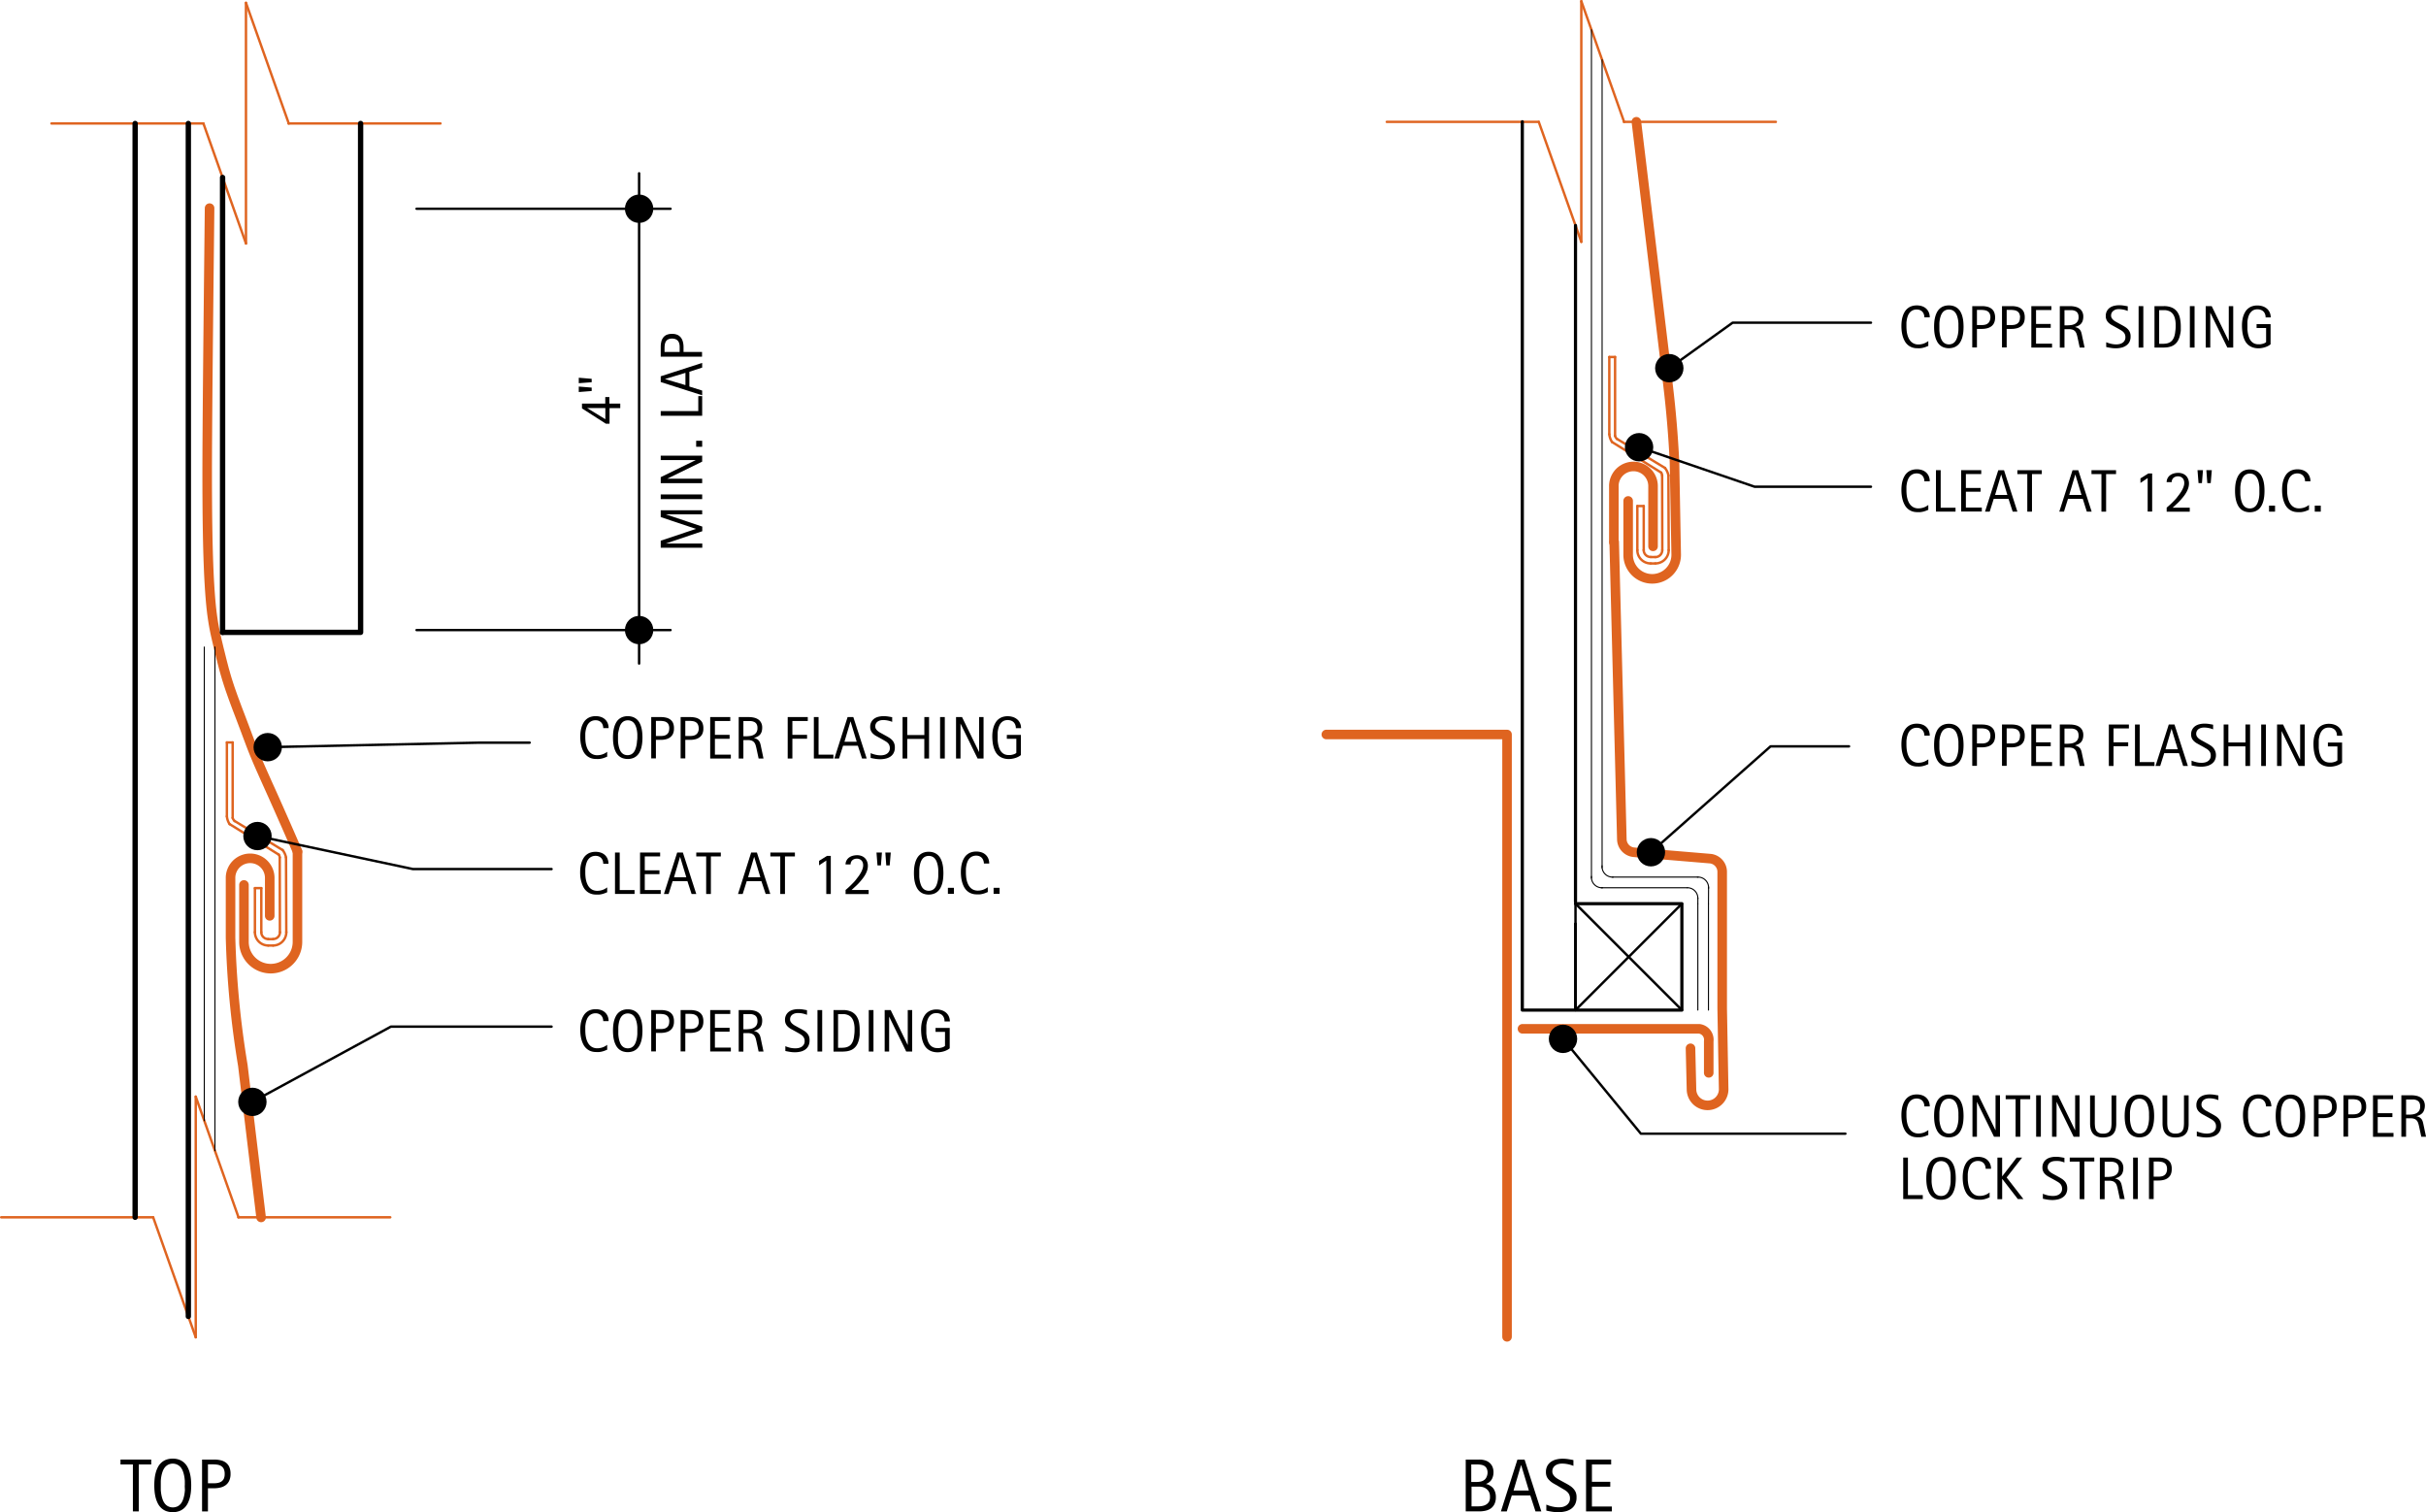 <svg id="e512c691-2d39-44fd-963f-afa3071df7b7" data-name="BASE-COPPER" xmlns="http://www.w3.org/2000/svg" viewBox="0 0 710.52 442.86"><defs><style>.\32 da58c82-efcb-4d7b-bab0-c71588e456ab,.\32 f4d43c8-4380-41b9-ae77-082fc16793cd,.\34 a5c6504-948a-4908-b7e4-a6bcc02b181d,.a4a00799-26e9-4bb8-976c-e0914d73cf96,.c4c2dd56-1168-46e6-acd5-2f07c0e2ec8b,.d16555b0-c538-41de-988a-527107d972cb,.ed692038-d358-4747-8872-f323c843b2bc{fill:none;stroke-linecap:round;stroke-linejoin:round;}.a4a00799-26e9-4bb8-976c-e0914d73cf96,.d16555b0-c538-41de-988a-527107d972cb{stroke:#df6420;}.a4a00799-26e9-4bb8-976c-e0914d73cf96{stroke-width:2.8px;}.\34 a5c6504-948a-4908-b7e4-a6bcc02b181d,.d16555b0-c538-41de-988a-527107d972cb{stroke-width:0.71px;}.\32 da58c82-efcb-4d7b-bab0-c71588e456ab,.\32 f4d43c8-4380-41b9-ae77-082fc16793cd,.\34 a5c6504-948a-4908-b7e4-a6bcc02b181d,.c4c2dd56-1168-46e6-acd5-2f07c0e2ec8b,.ed692038-d358-4747-8872-f323c843b2bc{stroke:#000;}.\32 f4d43c8-4380-41b9-ae77-082fc16793cd{stroke-width:4.15px;}.\32 da58c82-efcb-4d7b-bab0-c71588e456ab{stroke-width:0.31px;}.ed692038-d358-4747-8872-f323c843b2bc{stroke-width:0.93px;}.c4c2dd56-1168-46e6-acd5-2f07c0e2ec8b{stroke-width:1.56px;}</style></defs><title>wall-cladding-horizontal-siding.C.top-base-details</title><g id="4ab89af3-faee-4e1f-9902-4a43167dfb08" data-name="LWPOLYLINE"><path class="a4a00799-26e9-4bb8-976c-e0914d73cf96" d="M79,268.21V257a5.74,5.74,0,0,0-11.48.21l0,17.39A271.09,271.09,0,0,0,71.12,312l5.35,44.53"/></g><g id="803ad5be-16df-4128-aaaa-3d3b580896a7" data-name="LINE"><line class="d16555b0-c538-41de-988a-527107d972cb" x1="82.77" y1="248.94" x2="68.71" y2="240.43"/></g><g id="997ee80b-c6d5-4e0d-8d9d-8bc4e08b2988" data-name="LINE"><line class="d16555b0-c538-41de-988a-527107d972cb" x1="81.65" y1="250.29" x2="67.24" y2="241.33"/></g><g id="e276f37a-8f18-4b95-b53b-b8e84725a980" data-name="POLYLINE"><polyline class="a4a00799-26e9-4bb8-976c-e0914d73cf96" points="87.14 249.41 86.04 246.87 84.94 244.34 83.86 241.87 82.8 239.47 81.78 237.16 80.81 234.98 79.9 232.94 79.06 231.07 78.3 229.39 77.62 227.87 77.01 226.5 76.45 225.24 75.94 224.08 75.46 222.98 75.02 221.92 74.58 220.87 74.16 219.82 73.74 218.75 73.32 217.65 72.9 216.53 72.46 215.37 72.02 214.18 71.55 212.93 71.06 211.64 70.55 210.29 70.02 208.9 69.47 207.47 68.93 206.02 68.39 204.56 67.87 203.1 67.36 201.65 66.89 200.22 66.45 198.83 66.05 197.46 65.67 196.13 65.33 194.83 65 193.56 64.69 192.31 64.39 191.09 64.09 189.9 63.81 188.72 63.53 187.55 63.26 186.37 62.99 185.15 62.74 183.88 62.5 182.55 62.28 181.13 62.07 179.61 61.88 177.97 61.71 176.23 61.56 174.39 61.42 172.46 61.3 170.47 61.19 168.41 61.1 166.32 61.02 164.19 60.95 162.03 60.89 159.83 60.84 157.56 60.8 155.2 60.76 152.71 60.73 150.08 60.71 147.27 60.69 144.27 60.68 140.94 60.68 136.79 60.7 131.22 60.75 123.62 60.83 113.39 60.96 99.94 61.14 82.66 61.38 60.95"/></g><g id="04b4472d-6b3d-4ae2-b936-bae6eae5deb3" data-name="LWPOLYLINE"><path class="a4a00799-26e9-4bb8-976c-e0914d73cf96" d="M484.14,160l0-17.76a5.74,5.74,0,1,0-11.48.21v16.33"/></g><g id="c1deac81-5c24-4514-bd32-2ff2738effed" data-name="LWPOLYLINE"><path class="a4a00799-26e9-4bb8-976c-e0914d73cf96" d="M495.11,307l0.29,12a4.71,4.71,0,0,0,9.42,0l-0.43-23.66V255.33a3.89,3.89,0,0,0-3.57-3.88l-22.27-1.86A3.89,3.89,0,0,1,475,245.8l-2.24-87.1"/></g><g id="f973ac07-76fa-4825-a3fa-f3a6b63bd04c" data-name="LWPOLYLINE"><path class="a4a00799-26e9-4bb8-976c-e0914d73cf96" d="M445.9,301.29h51.35l0.43,0a3.23,3.23,0,0,1,2.77,3.62v9.28"/></g><g id="53fd3396-40c0-4384-a2c8-9ca69213820f" data-name="LINE"><line class="d16555b0-c538-41de-988a-527107d972cb" x1="472.7" y1="142.43" x2="472.72" y2="185.76"/></g><g id="126ec16c-8622-4aa2-837e-9e25f28813fd" data-name="LINE"><line class="d16555b0-c538-41de-988a-527107d972cb" x1="479.54" y1="148.2" x2="481.41" y2="148.2"/></g><g id="517a1c98-0031-407c-8c95-42c21481afdf" data-name="LINE"><line class="d16555b0-c538-41de-988a-527107d972cb" x1="471.33" y1="104.55" x2="473.02" y2="104.55"/></g><g id="732db57b-5e26-4c08-bc8a-145a63f71970" data-name="LINE"><line class="d16555b0-c538-41de-988a-527107d972cb" x1="406.16" y1="35.69" x2="450.67" y2="35.69"/></g><g id="4fceabe0-f28b-409b-b909-dbc41efd33d3" data-name="LINE"><line class="d16555b0-c538-41de-988a-527107d972cb" x1="66.45" y1="217.43" x2="68.14" y2="217.43"/></g><g id="8facc0ba-d718-45bd-8461-407747fae254" data-name="LINE"><line class="d16555b0-c538-41de-988a-527107d972cb" x1="74.66" y1="260.09" x2="76.53" y2="260.09"/></g><g id="1b3b422f-3db4-487c-be93-7e059a7ec8fb" data-name="LWPOLYLINE"><path class="a4a00799-26e9-4bb8-976c-e0914d73cf96" d="M479.26,35.66l9.27,77.14q1.35,11.24,1.89,22.55l0.5,27a7,7,0,1,1-14.07.26l0-15.91"/></g><g id="10c2d80d-30c9-4379-a16f-8f3c750fe7f3" data-name="LINE"><line class="d16555b0-c538-41de-988a-527107d972cb" x1="463.13" y1="0.35" x2="463.13" y2="70.83"/></g><g id="e852901b-8f04-4497-a7f7-01cd981bce6f" data-name="LINE"><line class="d16555b0-c538-41de-988a-527107d972cb" x1="475.6" y1="35.69" x2="520.1" y2="35.69"/></g><g id="83ff5604-c6b1-4c69-90bf-15f7374b75ad" data-name="LINE"><line class="d16555b0-c538-41de-988a-527107d972cb" x1="450.67" y1="35.69" x2="463.13" y2="70.83"/></g><g id="ff68d16c-314a-499b-bf96-49799af78f46" data-name="LINE"><line class="d16555b0-c538-41de-988a-527107d972cb" x1="463.13" y1="0.35" x2="475.67" y2="35.71"/></g><g id="d835a996-87ee-4922-ab85-7c3f2706c964" data-name="LINE"><line class="d16555b0-c538-41de-988a-527107d972cb" x1="69.79" y1="356.49" x2="114.3" y2="356.49"/></g><g id="a15e539b-ea11-4779-974e-56bb57fbaa6f" data-name="LINE"><line class="d16555b0-c538-41de-988a-527107d972cb" x1="57.33" y1="321.15" x2="69.86" y2="356.51"/></g><g id="3a1ec752-e970-4edf-802c-a656c117f88e" data-name="LINE"><line class="d16555b0-c538-41de-988a-527107d972cb" x1="57.33" y1="321.15" x2="57.33" y2="391.63"/></g><g id="ce238f3d-c2d3-4f16-b917-baf05439ecc0" data-name="LINE"><line class="d16555b0-c538-41de-988a-527107d972cb" x1="44.86" y1="356.49" x2="57.33" y2="391.63"/></g><g id="fd4cd198-3a4f-41d4-b4f4-45d232b50454" data-name="LINE"><line class="d16555b0-c538-41de-988a-527107d972cb" x1="0.35" y1="356.49" x2="44.86" y2="356.49"/></g><g id="41ce4b35-e723-4e16-a093-3fcea2bae417" data-name="LINE"><line class="d16555b0-c538-41de-988a-527107d972cb" x1="84.5" y1="36.16" x2="129.01" y2="36.16"/></g><g id="6c346ed5-8b6a-4bfa-9513-fc7a1f73c40c" data-name="LINE"><line class="d16555b0-c538-41de-988a-527107d972cb" x1="59.58" y1="36.16" x2="72.04" y2="71.3"/></g><g id="ebe2d9e7-4e7c-4a75-8bd5-f8abdd38f2ba" data-name="LINE"><line class="d16555b0-c538-41de-988a-527107d972cb" x1="72.04" y1="0.83" x2="72.04" y2="71.3"/></g><g id="ec4ca205-1e29-482e-a174-692e096ff76f" data-name="LINE"><line class="d16555b0-c538-41de-988a-527107d972cb" x1="72.04" y1="0.83" x2="84.58" y2="36.18"/></g><g id="ff338b76-7769-486c-a244-0ecb8f84ed7f" data-name="LINE"><line class="d16555b0-c538-41de-988a-527107d972cb" x1="15.07" y1="36.16" x2="59.58" y2="36.16"/></g><g id="d4dfd841-af1e-4d1c-b4b3-e89e9e0fc8b3" data-name="LWPOLYLINE"><polyline class="a4a00799-26e9-4bb8-976c-e0914d73cf96" points="388.45 215.1 441.38 215.1 441.38 391.5"/></g><g id="9cafef8d-1f32-408c-8cc5-d5a773034aff" data-name="LINE"><line class="d16555b0-c538-41de-988a-527107d972cb" x1="74.66" y1="260.09" x2="74.66" y2="273.01"/></g><g id="2be14d37-4a81-4644-b6e8-a52fb0812aff" data-name="ARC"><path class="d16555b0-c538-41de-988a-527107d972cb" d="M74.66,273a3.89,3.89,0,0,0,3.89,3.89"/></g><g id="3150e0a9-d489-44e6-ae30-9edbadc17259" data-name="LINE"><line class="d16555b0-c538-41de-988a-527107d972cb" x1="78.56" y1="276.9" x2="79.95" y2="276.9"/></g><g id="9e158948-e3c1-49a9-806b-0dd68720e47d" data-name="ARC"><path class="d16555b0-c538-41de-988a-527107d972cb" d="M80,276.9A3.89,3.89,0,0,0,83.85,273"/></g><g id="f991e002-f025-45b6-b19b-eded1446bdd8" data-name="LINE"><line class="d16555b0-c538-41de-988a-527107d972cb" x1="83.85" y1="273.01" x2="83.77" y2="251.12"/></g><g id="d6882afb-4163-4ffe-88eb-1e0271b86638" data-name="ARC"><path class="d16555b0-c538-41de-988a-527107d972cb" d="M83.77,251.12a5,5,0,0,0-1-2.18"/></g><g id="578e7e1a-8e6f-46c3-9217-5209bcb0f29c" data-name="ARC"><path class="d16555b0-c538-41de-988a-527107d972cb" d="M68.14,239.53a2.21,2.21,0,0,0,.56.9"/></g><g id="b1ab4cc1-252a-4835-a7f1-0d0f3687373a" data-name="LINE"><line class="d16555b0-c538-41de-988a-527107d972cb" x1="68.14" y1="239.53" x2="68.14" y2="217.43"/></g><g id="2f4a7685-e51f-4de2-85f6-1a3914c17ea7" data-name="LINE"><line class="d16555b0-c538-41de-988a-527107d972cb" x1="76.53" y1="260.09" x2="76.53" y2="273.01"/></g><g id="f10e8a3a-0930-4980-b02f-575516388cad" data-name="ARC"><path class="d16555b0-c538-41de-988a-527107d972cb" d="M76.53,273a2,2,0,0,0,2,2"/></g><g id="376aa38f-fbbd-4c50-a3a4-66c19c9fa83d" data-name="LINE"><line class="d16555b0-c538-41de-988a-527107d972cb" x1="78.56" y1="275.03" x2="79.95" y2="275.03"/></g><g id="32573e4b-2461-417f-a4ed-9441592f0a39" data-name="ARC"><path class="d16555b0-c538-41de-988a-527107d972cb" d="M80,275a2,2,0,0,0,2-2"/></g><g id="65a2acbd-d6d6-4008-b9dc-aa5a9ca05ede" data-name="LINE"><line class="d16555b0-c538-41de-988a-527107d972cb" x1="81.98" y1="273.01" x2="81.93" y2="251.11"/></g><g id="2d809967-f824-45c8-a1f5-c6ea6d49e44a" data-name="ARC"><path class="d16555b0-c538-41de-988a-527107d972cb" d="M81.93,251.11a1.8,1.8,0,0,0-.28-0.82"/></g><g id="7b0bd896-2ad2-4de0-9009-16f6c03b28d7" data-name="ARC"><path class="d16555b0-c538-41de-988a-527107d972cb" d="M66.45,239.08a5,5,0,0,0,.79,2.26"/></g><g id="57b8b8a9-fcf5-40b3-845c-7969bd1a6e57" data-name="LINE"><line class="d16555b0-c538-41de-988a-527107d972cb" x1="66.45" y1="239.08" x2="66.45" y2="217.43"/></g><g id="f393b91f-4801-430c-bb51-4148a3084afa" data-name="LWPOLYLINE"><path class="a4a00799-26e9-4bb8-976c-e0914d73cf96" d="M71.45,259.16v16.68a7.83,7.83,0,1,0,15.67,0V249.37"/></g><g id="7dbc9491-8045-407b-bc3c-3c7bb8f5939b" data-name="LINE"><line class="d16555b0-c538-41de-988a-527107d972cb" x1="481.41" y1="148.2" x2="481.41" y2="161.11"/></g><g id="5609ea3f-0207-4282-a834-f812b8ec0f52" data-name="ARC"><path class="d16555b0-c538-41de-988a-527107d972cb" d="M481.41,161.11a2,2,0,0,0,2,2"/></g><g id="0f141a25-2175-4c85-b8dd-93ab5094fcc1" data-name="LINE"><line class="d16555b0-c538-41de-988a-527107d972cb" x1="483.43" y1="163.14" x2="484.83" y2="163.14"/></g><g id="0fad99c0-8b46-4eb2-95e7-ad986cc4c2f3" data-name="ARC"><path class="d16555b0-c538-41de-988a-527107d972cb" d="M484.83,163.14a2,2,0,0,0,2-2"/></g><g id="fa263429-fe97-4a3f-9f95-ec3362cc0628" data-name="LINE"><line class="d16555b0-c538-41de-988a-527107d972cb" x1="486.85" y1="161.11" x2="486.8" y2="139.22"/></g><g id="9435da17-6d55-4705-9fea-8fe1140de2c2" data-name="ARC"><path class="d16555b0-c538-41de-988a-527107d972cb" d="M486.8,139.22a1.8,1.8,0,0,0-.28-0.82"/></g><g id="2ef3a9b0-77a6-4349-b423-4912f8f58d98" data-name="LINE"><line class="d16555b0-c538-41de-988a-527107d972cb" x1="486.52" y1="138.4" x2="472.12" y2="129.44"/></g><g id="2a4fffc7-1703-4471-8c8c-4b0332bd7a12" data-name="ARC"><path class="d16555b0-c538-41de-988a-527107d972cb" d="M471.33,127.18a5,5,0,0,0,.79,2.26"/></g><g id="b421df75-153e-4039-a701-799e7c6ca1a6" data-name="LINE"><line class="d16555b0-c538-41de-988a-527107d972cb" x1="471.33" y1="127.18" x2="471.33" y2="104.55"/></g><g id="43b78237-ac0e-4d17-972b-bdcfb8723a67" data-name="LINE"><line class="d16555b0-c538-41de-988a-527107d972cb" x1="479.54" y1="148.2" x2="479.54" y2="161.11"/></g><g id="1a0a674c-5a39-4d97-b7dd-5be1060f6591" data-name="ARC"><path class="d16555b0-c538-41de-988a-527107d972cb" d="M479.54,161.11a3.89,3.89,0,0,0,3.89,3.89"/></g><g id="ba3536b9-986f-48e3-a38d-2866c7014401" data-name="LINE"><line class="d16555b0-c538-41de-988a-527107d972cb" x1="483.43" y1="165.01" x2="484.83" y2="165.01"/></g><g id="ed871de4-9e52-436b-9f88-9d844767fe1f" data-name="ARC"><path class="d16555b0-c538-41de-988a-527107d972cb" d="M484.83,165a3.89,3.89,0,0,0,3.89-3.89"/></g><g id="820426c4-984e-4dad-b986-036bd75e945d" data-name="LINE"><line class="d16555b0-c538-41de-988a-527107d972cb" x1="488.72" y1="161.11" x2="488.64" y2="139.23"/></g><g id="c84f9348-7fbb-4034-9768-677a3f375195" data-name="ARC"><path class="d16555b0-c538-41de-988a-527107d972cb" d="M488.64,139.23a5,5,0,0,0-1-2.18"/></g><g id="7f60add2-41dc-40ed-8d57-f7b5ab29040e" data-name="LINE"><line class="d16555b0-c538-41de-988a-527107d972cb" x1="487.65" y1="137.05" x2="473.58" y2="128.54"/></g><g id="2f89ff2a-dc33-4d82-9b30-edf910773369" data-name="ARC"><path class="d16555b0-c538-41de-988a-527107d972cb" d="M473,127.64a2.21,2.21,0,0,0,.56.9"/></g><g id="bcda0d5e-eb64-4d56-927b-356a8058f769" data-name="LINE"><line class="d16555b0-c538-41de-988a-527107d972cb" x1="473.02" y1="127.64" x2="473.02" y2="104.55"/></g><g id="ec0bdf53-222c-4e09-b35b-b2fcc8a76caf" data-name="TEXT"><path d="M40.64,428.87v13.75H38.92V428.87H35.29v-1.43h9v1.43H40.64Z"/><path d="M56,435q0,0.9-.09,1.84a11.74,11.74,0,0,1-.32,1.8,8.15,8.15,0,0,1-.62,1.64,4.86,4.86,0,0,1-1,1.34,4.48,4.48,0,0,1-1.43.9,5.84,5.84,0,0,1-3.89,0,4.47,4.47,0,0,1-1.43-.9,4.86,4.86,0,0,1-1-1.34,8.2,8.2,0,0,1-.62-1.64,11.24,11.24,0,0,1-.32-1.8q-0.09-.93-0.09-1.85t0.09-1.85a11.12,11.12,0,0,1,.32-1.8,8.12,8.12,0,0,1,.62-1.63,4.79,4.79,0,0,1,1-1.33,4.37,4.37,0,0,1,1.43-.89,5.38,5.38,0,0,1,1.95-.32,5.27,5.27,0,0,1,1.94.33,4.47,4.47,0,0,1,1.43.89,4.85,4.85,0,0,1,1,1.33,7.93,7.93,0,0,1,.62,1.63,11.58,11.58,0,0,1,.32,1.8Q56,434.1,56,435Zm-1.87,0q0-.59,0-1.29a11.14,11.14,0,0,0-.17-1.41,8.67,8.67,0,0,0-.37-1.37,4.33,4.33,0,0,0-.62-1.17,3.06,3.06,0,0,0-3.71-.82,3,3,0,0,0-1,.82,4.25,4.25,0,0,0-.63,1.17,8.67,8.67,0,0,0-.37,1.37,11,11,0,0,0-.17,1.41q0,0.7,0,1.29c0,0.4,0,.84,0,1.31a11.4,11.4,0,0,0,.17,1.42,8.94,8.94,0,0,0,.37,1.39,4.31,4.31,0,0,0,.63,1.19,3,3,0,0,0,1,.83,3.18,3.18,0,0,0,2.74,0,2.91,2.91,0,0,0,1-.83,4.49,4.49,0,0,0,.62-1.19,8.92,8.92,0,0,0,.37-1.39,11.66,11.66,0,0,0,.17-1.42Q54.11,435.57,54.11,435Z"/><path d="M67.52,431.64a4.72,4.72,0,0,1-.36,1.94,3.37,3.37,0,0,1-1,1.3,4.11,4.11,0,0,1-1.53.73,7.62,7.62,0,0,1-1.93.23H60.9v6.78H59.18V427.44h3.52a8.21,8.21,0,0,1,1.94.21,4,4,0,0,1,1.53.7,3.23,3.23,0,0,1,1,1.29A4.93,4.93,0,0,1,67.52,431.64Zm-1.72,0a3.32,3.32,0,0,0-.26-1.43,2,2,0,0,0-.73-0.85,2.89,2.89,0,0,0-1.1-.41,8.31,8.31,0,0,0-1.38-.11H60.9v5.54h1.84a4.93,4.93,0,0,0,1.26-.15,2.47,2.47,0,0,0,1-.48,2.17,2.17,0,0,0,.61-0.85A3.31,3.31,0,0,0,65.8,431.66Z"/></g><g id="79d85856-6bce-4e22-8fa8-7568daab1acb" data-name="LINE"><line class="4a5c6504-948a-4908-b7e4-a6bcc02b181d" x1="187.18" y1="50.75" x2="187.18" y2="194.32"/></g><g id="1e144cb6-39de-4845-a047-1edb73ec7e3d" data-name="TEXT"><path d="M178.52,118.2h3.14v1.32h-3.14v4.57h-1.07l-7-4.49V118.2h6.82v-1.93h1.2v1.93ZM172,119.53v0l5.29,3.24v-3.27H172Z"/><path d="M173.29,110.94v1l-3.78.28v-1.6Zm0,2.57v1l-3.78.3v-1.6Z"/></g><g id="3f8c6acd-4906-4f9f-a51d-3a0934ceb5d6" data-name="LINE"><line class="4a5c6504-948a-4908-b7e4-a6bcc02b181d" x1="122.01" y1="184.52" x2="196.38" y2="184.52"/></g><g id="fa9c39d3-bfee-49a5-876d-877caf5368b0" data-name="TEXT"><path d="M176.68,299.11a2.85,2.85,0,0,0-.15-0.94,2.17,2.17,0,0,0-.43-0.75,2,2,0,0,0-.7-0.49,2.33,2.33,0,0,0-.94-0.18,2.75,2.75,0,0,0-1.16.22,2.54,2.54,0,0,0-.83.6,3.07,3.07,0,0,0-.56.88,5.93,5.93,0,0,0-.33,1.05,8.23,8.23,0,0,0-.16,1.13q0,0.57,0,1.09t0.06,1.18a8.08,8.08,0,0,0,.21,1.2,5.76,5.76,0,0,0,.41,1.11,3.55,3.55,0,0,0,.65.92,2.87,2.87,0,0,0,.93.63,3.13,3.13,0,0,0,1.25.23,4.64,4.64,0,0,0,1.54-.26,4.56,4.56,0,0,0,1.36-.75v1.43l-0.8.32a7.19,7.19,0,0,1-.76.23,6.06,6.06,0,0,1-.78.13,8.16,8.16,0,0,1-.88,0,4.44,4.44,0,0,1-1.61-.27,3.91,3.91,0,0,1-1.22-.74,4.13,4.13,0,0,1-.87-1.1,6.9,6.9,0,0,1-.56-1.36,9.07,9.07,0,0,1-.31-1.5,12.62,12.62,0,0,1-.09-1.53,11.9,11.9,0,0,1,.09-1.5,7.84,7.84,0,0,1,.31-1.41,5.85,5.85,0,0,1,.56-1.24,3.76,3.76,0,0,1,2-1.65,4.8,4.8,0,0,1,1.57-.24,4.64,4.64,0,0,1,1.5.23,3.37,3.37,0,0,1,1.19.68,3.19,3.19,0,0,1,.79,1.1,3.66,3.66,0,0,1,.29,1.49h-1.55Z"/><path d="M188.16,301.85q0,0.72-.07,1.47a9.43,9.43,0,0,1-.25,1.44,6.53,6.53,0,0,1-.49,1.31,3.88,3.88,0,0,1-.79,1.07,3.6,3.6,0,0,1-1.15.72,4.69,4.69,0,0,1-3.11,0,3.59,3.59,0,0,1-1.15-.72,3.9,3.9,0,0,1-.79-1.07,6.61,6.61,0,0,1-.5-1.31,9.11,9.11,0,0,1-.26-1.44q-0.07-.75-0.07-1.48t0.07-1.48a9,9,0,0,1,.26-1.44,6.53,6.53,0,0,1,.5-1.3,3.87,3.87,0,0,1,.79-1.06,3.51,3.51,0,0,1,1.15-.71,4.31,4.31,0,0,1,1.56-.26,4.24,4.24,0,0,1,1.55.26,3.59,3.59,0,0,1,1.15.71,3.86,3.86,0,0,1,.79,1.06,6.37,6.37,0,0,1,.49,1.3,9.32,9.32,0,0,1,.25,1.44Q188.16,301.13,188.16,301.85Zm-1.5,0q0-.47,0-1a8.84,8.84,0,0,0-.13-1.13,7,7,0,0,0-.29-1.09,3.49,3.49,0,0,0-.5-0.94,2.32,2.32,0,0,0-.77-0.65,2.58,2.58,0,0,0-2.19,0,2.36,2.36,0,0,0-.77.65,3.42,3.42,0,0,0-.5.94,7,7,0,0,0-.29,1.09,8.84,8.84,0,0,0-.13,1.13q0,0.56,0,1t0,1a9.14,9.14,0,0,0,.13,1.14,7.21,7.21,0,0,0,.29,1.11,3.46,3.46,0,0,0,.5,1,2.4,2.4,0,0,0,.77.66,2.54,2.54,0,0,0,2.19,0,2.34,2.34,0,0,0,.77-0.67,3.6,3.6,0,0,0,.5-1,7.17,7.17,0,0,0,.29-1.11,9.27,9.27,0,0,0,.13-1.14Q186.66,302.32,186.66,301.84Z"/><path d="M197.39,299.17a3.77,3.77,0,0,1-.29,1.55,2.7,2.7,0,0,1-.8,1,3.3,3.3,0,0,1-1.22.58,6.07,6.07,0,0,1-1.54.19H192.1v5.42h-1.37V295.8h2.82a6.54,6.54,0,0,1,1.55.17,3.23,3.23,0,0,1,1.22.56,2.58,2.58,0,0,1,.8,1A4,4,0,0,1,197.39,299.17Zm-1.37,0a2.65,2.65,0,0,0-.21-1.14,1.62,1.62,0,0,0-.58-0.68,2.33,2.33,0,0,0-.88-0.33,6.59,6.59,0,0,0-1.11-.09H192.1v4.43h1.48a4,4,0,0,0,1-.12,2,2,0,0,0,.77-0.39,1.74,1.74,0,0,0,.49-0.68A2.65,2.65,0,0,0,196,299.18Z"/><path d="M206,299.17a3.77,3.77,0,0,1-.29,1.55,2.7,2.7,0,0,1-.8,1,3.3,3.3,0,0,1-1.22.58,6.07,6.07,0,0,1-1.54.19h-1.44v5.42h-1.37V295.8h2.82a6.54,6.54,0,0,1,1.55.17,3.23,3.23,0,0,1,1.22.56,2.58,2.58,0,0,1,.8,1A4,4,0,0,1,206,299.17Zm-1.37,0a2.65,2.65,0,0,0-.21-1.14,1.62,1.62,0,0,0-.58-0.68A2.33,2.33,0,0,0,203,297a6.59,6.59,0,0,0-1.11-.09h-1.14v4.43h1.48a4,4,0,0,0,1-.12,2,2,0,0,0,.77-0.39,1.74,1.74,0,0,0,.49-0.68A2.65,2.65,0,0,0,204.66,299.18Z"/><path d="M208,307.95V295.8h5.88v1.14h-4.5V301h4.3v1.14h-4.3v4.65h4.67v1.14h-6Z"/><path d="M222.18,307.95l-0.6-2.8a11.05,11.05,0,0,0-.28-1.11,2.41,2.41,0,0,0-.43-0.82,1.73,1.73,0,0,0-.72-0.5,3.32,3.32,0,0,0-1.17-.17h-1.26v5.41h-1.37V295.8h3a6.67,6.67,0,0,1,1.45.16,3.63,3.63,0,0,1,1.24.51,2.66,2.66,0,0,1,.86.95,3,3,0,0,1,.33,1.45,4,4,0,0,1-.15,1.16,2.43,2.43,0,0,1-.46.87,2.65,2.65,0,0,1-.77.61,4.63,4.63,0,0,1-1.08.4v0a3.26,3.26,0,0,1,1,.39,2,2,0,0,1,.58.56,2.61,2.61,0,0,1,.33.75q0.12,0.42.23,1l0.7,3.33h-1.37ZM221.84,299a2.18,2.18,0,0,0-.27-1.17,1.6,1.6,0,0,0-.71-0.61,2.88,2.88,0,0,0-1-.24q-0.56,0-1.14,0h-1v4.45h0.76a8.25,8.25,0,0,0,1.22-.09,3.26,3.26,0,0,0,1.08-.35,2.07,2.07,0,0,0,.77-0.73A2.26,2.26,0,0,0,221.84,299Z"/><path d="M237.1,304.73a3.34,3.34,0,0,1-.36,1.61,2.93,2.93,0,0,1-.95,1.06,4,4,0,0,1-1.37.58,7.23,7.23,0,0,1-1.61.18,9.12,9.12,0,0,1-1.41-.11q-0.69-.11-1.39-0.26v-1.41a8.82,8.82,0,0,0,1.45.47A6.77,6.77,0,0,0,233,307a4,4,0,0,0,1-.12,2.55,2.55,0,0,0,.84-0.37,2,2,0,0,0,.59-0.64,1.86,1.86,0,0,0,.23-1,2.08,2.08,0,0,0-.17-0.87,2.12,2.12,0,0,0-.45-0.64,3.57,3.57,0,0,0-.65-0.49l-0.75-.44-1.08-.6-1-.55a4.56,4.56,0,0,1-.84-0.64,2.77,2.77,0,0,1-.59-0.83,2.65,2.65,0,0,1-.22-1.13,2.92,2.92,0,0,1,.33-1.44,2.81,2.81,0,0,1,.88-1,3.69,3.69,0,0,1,1.25-.54,6.24,6.24,0,0,1,1.45-.17,8.39,8.39,0,0,1,1.27.09q0.62,0.1,1.26.22v1.36a7.39,7.39,0,0,0-1.3-.39,6.7,6.7,0,0,0-1.36-.14,3.29,3.29,0,0,0-.85.11,2.3,2.3,0,0,0-.73.33,1.68,1.68,0,0,0-.52.58,1.73,1.73,0,0,0-.19.84,1.39,1.39,0,0,0,.2.74,2.4,2.4,0,0,0,.5.58,4.24,4.24,0,0,0,.65.46l0.67,0.37,1.13,0.62q0.53,0.29,1,.59a4,4,0,0,1,.82.69,3,3,0,0,1,.55.88A3.13,3.13,0,0,1,237.1,304.73Z"/><path d="M239.42,307.95V295.8h1.38v12.14h-1.37Z"/><path d="M251.78,301.84q0,0.58,0,1.17a9.24,9.24,0,0,1-.16,1.17,6.94,6.94,0,0,1-.32,1.1,4.24,4.24,0,0,1-.52,1,3.94,3.94,0,0,1-.77.8,3.56,3.56,0,0,1-1.07.56,5.25,5.25,0,0,1-1.25.27q-0.64.06-1.28,0.06h-2.29V295.8h2.73a5.71,5.71,0,0,1,2.42.45,3.81,3.81,0,0,1,1.53,1.25,5,5,0,0,1,.79,1.91A12,12,0,0,1,251.78,301.84Zm-1.5,0q0-.42,0-0.88a8.39,8.39,0,0,0-.09-0.92,6.36,6.36,0,0,0-.21-0.9,3.71,3.71,0,0,0-.37-0.81,2.64,2.64,0,0,0-1.39-1.12,3.85,3.85,0,0,0-1-.22q-0.51,0-1,0h-0.77v9.86h0.93a9.35,9.35,0,0,0,1-.06,3.4,3.4,0,0,0,1-.28,2.43,2.43,0,0,0,1-.82,3.92,3.92,0,0,0,.55-1.17,6.6,6.6,0,0,0,.24-1.33Q250.28,302.46,250.28,301.85Z"/><path d="M254.44,307.95V295.8h1.38v12.14h-1.37Z"/><path d="M265.41,307.95l-5-10.23h0v10.23h-1.31V295.8h1.76l5,10.26h0V295.8h1.3v12.14h-1.76Z"/><path d="M276.63,299.11a2.76,2.76,0,0,0-.16-1,2.11,2.11,0,0,0-.46-0.75,2,2,0,0,0-.74-0.48,3,3,0,0,0-2.09,0,2.53,2.53,0,0,0-.81.57,3.07,3.07,0,0,0-.56.83,5.13,5.13,0,0,0-.34,1,7.34,7.34,0,0,0-.17,1.07q0,0.55,0,1.05t0,1.18a9.47,9.47,0,0,0,.16,1.24,6.82,6.82,0,0,0,.34,1.18,3.51,3.51,0,0,0,.58,1,2.65,2.65,0,0,0,.88.68,2.84,2.84,0,0,0,1.25.25,4.5,4.5,0,0,0,.57,0,5,5,0,0,0,.62-0.12,3.65,3.65,0,0,0,.59-0.2,1.75,1.75,0,0,0,.48-0.31v-4.12H274v-1.14h4.15V307a3.73,3.73,0,0,1-.76.5,5.63,5.63,0,0,1-.9.37,6.85,6.85,0,0,1-.95.22,5.6,5.6,0,0,1-.9.08,5.19,5.19,0,0,1-1.74-.27,4.07,4.07,0,0,1-1.29-.73,4,4,0,0,1-.89-1.1,6.44,6.44,0,0,1-.56-1.38,9.24,9.24,0,0,1-.3-1.56,15.58,15.58,0,0,1-.09-1.64,10.76,10.76,0,0,1,.1-1.46,7.43,7.43,0,0,1,.32-1.37,5.75,5.75,0,0,1,.57-1.21,3.73,3.73,0,0,1,2-1.59,4.72,4.72,0,0,1,1.53-.23,4.92,4.92,0,0,1,1.51.23,3.66,3.66,0,0,1,1.24.67,3.2,3.2,0,0,1,.84,1.1,3.48,3.48,0,0,1,.31,1.5h-1.55Z"/></g><g id="13e2aa07-337f-470e-84fc-3a09ad922a0c" data-name="TEXT"><path d="M176.68,213.29a2.85,2.85,0,0,0-.15-0.94,2.17,2.17,0,0,0-.43-0.75,2,2,0,0,0-.7-0.49,2.33,2.33,0,0,0-.94-0.18,2.75,2.75,0,0,0-1.16.22,2.54,2.54,0,0,0-.83.6,3.07,3.07,0,0,0-.56.88,5.93,5.93,0,0,0-.33,1.05,8.23,8.23,0,0,0-.16,1.13q0,0.57,0,1.09t0.06,1.18a8.08,8.08,0,0,0,.21,1.2,5.76,5.76,0,0,0,.41,1.11,3.55,3.55,0,0,0,.65.92,2.87,2.87,0,0,0,.93.63,3.13,3.13,0,0,0,1.25.23,4.64,4.64,0,0,0,1.54-.26,4.56,4.56,0,0,0,1.36-.75v1.43l-0.8.32a7.19,7.19,0,0,1-.76.23,6.06,6.06,0,0,1-.78.13,8.16,8.16,0,0,1-.88,0,4.44,4.44,0,0,1-1.61-.27,3.91,3.91,0,0,1-1.22-.74,4.13,4.13,0,0,1-.87-1.1,6.9,6.9,0,0,1-.56-1.36,9.07,9.07,0,0,1-.31-1.5,12.62,12.62,0,0,1-.09-1.53,11.9,11.9,0,0,1,.09-1.5,7.84,7.84,0,0,1,.31-1.41,5.85,5.85,0,0,1,.56-1.24,3.76,3.76,0,0,1,2-1.65,4.8,4.8,0,0,1,1.57-.24,4.64,4.64,0,0,1,1.5.23,3.37,3.37,0,0,1,1.19.68,3.19,3.19,0,0,1,.79,1.1,3.66,3.66,0,0,1,.29,1.49h-1.55Z"/><path d="M188.16,216q0,0.72-.07,1.47a9.43,9.43,0,0,1-.25,1.44,6.53,6.53,0,0,1-.49,1.31,3.88,3.88,0,0,1-.79,1.07,3.6,3.6,0,0,1-1.15.72,4.69,4.69,0,0,1-3.11,0,3.59,3.59,0,0,1-1.15-.72,3.9,3.9,0,0,1-.79-1.07,6.61,6.61,0,0,1-.5-1.31,9.11,9.11,0,0,1-.26-1.44q-0.07-.75-0.07-1.48t0.07-1.48a9,9,0,0,1,.26-1.44,6.53,6.53,0,0,1,.5-1.3,3.87,3.87,0,0,1,.79-1.06,3.51,3.51,0,0,1,1.15-.71,4.31,4.31,0,0,1,1.56-.26,4.24,4.24,0,0,1,1.55.26,3.59,3.59,0,0,1,1.15.71,3.86,3.86,0,0,1,.79,1.06,6.37,6.37,0,0,1,.49,1.3,9.32,9.32,0,0,1,.25,1.44Q188.16,215.31,188.16,216Zm-1.5,0q0-.47,0-1a8.84,8.84,0,0,0-.13-1.13,7,7,0,0,0-.29-1.09,3.49,3.49,0,0,0-.5-0.94,2.32,2.32,0,0,0-.77-0.65,2.58,2.58,0,0,0-2.19,0,2.36,2.36,0,0,0-.77.65,3.42,3.42,0,0,0-.5.94,7,7,0,0,0-.29,1.09A8.84,8.84,0,0,0,181,215q0,0.56,0,1t0,1a9.14,9.14,0,0,0,.13,1.14,7.21,7.21,0,0,0,.29,1.11,3.46,3.46,0,0,0,.5,1,2.4,2.4,0,0,0,.77.66,2.54,2.54,0,0,0,2.19,0,2.34,2.34,0,0,0,.77-0.67,3.6,3.6,0,0,0,.5-1,7.17,7.17,0,0,0,.29-1.11,9.27,9.27,0,0,0,.13-1.14Q186.66,216.5,186.66,216Z"/><path d="M197.39,213.35a3.77,3.77,0,0,1-.29,1.55,2.7,2.7,0,0,1-.8,1,3.3,3.3,0,0,1-1.22.58,6.07,6.07,0,0,1-1.54.19H192.1v5.42h-1.37V210h2.82a6.54,6.54,0,0,1,1.55.17,3.23,3.23,0,0,1,1.22.56,2.58,2.58,0,0,1,.8,1A4,4,0,0,1,197.39,213.35Zm-1.37,0a2.65,2.65,0,0,0-.21-1.14,1.62,1.62,0,0,0-.58-0.68,2.33,2.33,0,0,0-.88-0.33,6.59,6.59,0,0,0-1.11-.09H192.1v4.43h1.48a4,4,0,0,0,1-.12,2,2,0,0,0,.77-0.39,1.74,1.74,0,0,0,.49-0.68A2.65,2.65,0,0,0,196,213.36Z"/><path d="M206,213.35a3.77,3.77,0,0,1-.29,1.55,2.7,2.7,0,0,1-.8,1,3.3,3.3,0,0,1-1.22.58,6.07,6.07,0,0,1-1.54.19h-1.44v5.42h-1.37V210h2.82a6.54,6.54,0,0,1,1.55.17,3.23,3.23,0,0,1,1.22.56,2.58,2.58,0,0,1,.8,1A4,4,0,0,1,206,213.35Zm-1.37,0a2.65,2.65,0,0,0-.21-1.14,1.62,1.62,0,0,0-.58-0.68,2.33,2.33,0,0,0-.88-0.33,6.59,6.59,0,0,0-1.11-.09h-1.14v4.43h1.48a4,4,0,0,0,1-.12,2,2,0,0,0,.77-0.39,1.74,1.74,0,0,0,.49-0.68A2.65,2.65,0,0,0,204.66,213.36Z"/><path d="M208,222.13V210h5.88v1.14h-4.5v4.07h4.3v1.14h-4.3V221h4.67v1.14h-6Z"/><path d="M222.18,222.13l-0.6-2.8a11.05,11.05,0,0,0-.28-1.11,2.41,2.41,0,0,0-.43-0.82,1.73,1.73,0,0,0-.72-0.5,3.32,3.32,0,0,0-1.17-.17h-1.26v5.41h-1.37V210h3a6.67,6.67,0,0,1,1.45.16,3.63,3.63,0,0,1,1.24.51,2.66,2.66,0,0,1,.86.95,3,3,0,0,1,.33,1.45,4,4,0,0,1-.15,1.16,2.43,2.43,0,0,1-.46.87,2.65,2.65,0,0,1-.77.61,4.63,4.63,0,0,1-1.08.4v0a3.26,3.26,0,0,1,1,.39,2,2,0,0,1,.58.56,2.61,2.61,0,0,1,.33.75q0.12,0.42.23,1l0.7,3.33h-1.37Zm-0.34-8.94a2.18,2.18,0,0,0-.27-1.17,1.6,1.6,0,0,0-.71-0.61,2.88,2.88,0,0,0-1-.24q-0.56,0-1.14,0h-1v4.45h0.76a8.25,8.25,0,0,0,1.22-.09,3.26,3.26,0,0,0,1.08-.35,2.07,2.07,0,0,0,.77-0.73A2.26,2.26,0,0,0,221.84,213.19Z"/><path d="M232.07,211.13v4.07h4.3v1.14h-4.3v5.79h-1.37V210h5.88v1.14h-4.5Z"/><path d="M238.36,222.13V210h1.38v11h4.35v1.14h-5.72Z"/><path d="M252.47,222.13l-1.22-3.75h-4.33l-1.18,3.75h-1.37L248.24,210h1.68l3.92,12.14h-1.37Zm-3.37-10.9h0l-1.78,6h3.59Z"/><path d="M262.08,218.91a3.34,3.34,0,0,1-.36,1.61,2.93,2.93,0,0,1-.95,1.06,4,4,0,0,1-1.37.58,7.23,7.23,0,0,1-1.61.18,9.12,9.12,0,0,1-1.41-.11q-0.69-.11-1.39-0.26v-1.41a8.82,8.82,0,0,0,1.45.47,6.77,6.77,0,0,0,1.51.17,4,4,0,0,0,1-.12,2.55,2.55,0,0,0,.84-0.37,2,2,0,0,0,.59-0.64,1.86,1.86,0,0,0,.23-1,2.08,2.08,0,0,0-.17-0.87,2.12,2.12,0,0,0-.45-0.64,3.57,3.57,0,0,0-.65-0.49l-0.75-.44-1.08-.6-1-.55a4.56,4.56,0,0,1-.84-0.64,2.77,2.77,0,0,1-.59-0.83,2.65,2.65,0,0,1-.22-1.13,2.92,2.92,0,0,1,.33-1.44,2.81,2.81,0,0,1,.88-1,3.69,3.69,0,0,1,1.25-.54,6.24,6.24,0,0,1,1.45-.17,8.39,8.39,0,0,1,1.27.09q0.62,0.1,1.26.22v1.36a7.39,7.39,0,0,0-1.3-.39,6.7,6.7,0,0,0-1.36-.14,3.29,3.29,0,0,0-.85.11,2.3,2.3,0,0,0-.73.33,1.68,1.68,0,0,0-.52.58,1.73,1.73,0,0,0-.19.84,1.39,1.39,0,0,0,.2.74,2.4,2.4,0,0,0,.5.58,4.24,4.24,0,0,0,.65.46l0.67,0.37,1.13,0.62q0.53,0.29,1,.59a4,4,0,0,1,.82.69,3,3,0,0,1,.55.88A3.13,3.13,0,0,1,262.08,218.91Z"/><path d="M270.71,222.13v-5.74h-5v5.74h-1.37V210h1.38v5.26h5V210h1.38v12.14h-1.37Z"/><path d="M275.33,222.13V210h1.38v12.14h-1.37Z"/><path d="M286.31,222.13l-5-10.23h0v10.23H280V210h1.76l5,10.26h0V210h1.3v12.14h-1.76Z"/><path d="M297.52,213.29a2.76,2.76,0,0,0-.16-1,2.11,2.11,0,0,0-.46-0.75,2,2,0,0,0-.74-0.48,3,3,0,0,0-2.09,0,2.53,2.53,0,0,0-.81.57,3.07,3.07,0,0,0-.56.83,5.13,5.13,0,0,0-.34,1,7.34,7.34,0,0,0-.17,1.07q0,0.55,0,1.05t0,1.18a9.47,9.47,0,0,0,.16,1.24,6.82,6.82,0,0,0,.34,1.18,3.51,3.51,0,0,0,.58,1,2.65,2.65,0,0,0,.88.68,2.84,2.84,0,0,0,1.25.25,4.5,4.5,0,0,0,.57,0,5,5,0,0,0,.62-0.12,3.65,3.65,0,0,0,.59-0.2,1.75,1.75,0,0,0,.48-0.31v-4.12h-2.78v-1.14H299v5.9a3.73,3.73,0,0,1-.76.5,5.63,5.63,0,0,1-.9.37,6.85,6.85,0,0,1-.95.22,5.6,5.6,0,0,1-.9.08,5.19,5.19,0,0,1-1.74-.27,4.07,4.07,0,0,1-1.29-.73,4,4,0,0,1-.89-1.1,6.44,6.44,0,0,1-.56-1.38,9.24,9.24,0,0,1-.3-1.56,15.58,15.58,0,0,1-.09-1.64,10.76,10.76,0,0,1,.1-1.46,7.43,7.43,0,0,1,.32-1.37,5.75,5.75,0,0,1,.57-1.21,3.73,3.73,0,0,1,2-1.59,4.72,4.72,0,0,1,1.53-.23,4.92,4.92,0,0,1,1.51.23,3.66,3.66,0,0,1,1.24.67,3.2,3.2,0,0,1,.84,1.1,3.48,3.48,0,0,1,.31,1.5h-1.55Z"/></g><g id="4b4e115d-2e88-4a3d-980c-1b21fc059db8" data-name="TEXT"><path d="M176.68,253a2.85,2.85,0,0,0-.15-0.94,2.17,2.17,0,0,0-.43-0.75,2,2,0,0,0-.7-0.49,2.33,2.33,0,0,0-.94-0.18,2.75,2.75,0,0,0-1.16.22,2.54,2.54,0,0,0-.83.6,3.07,3.07,0,0,0-.56.88,5.93,5.93,0,0,0-.33,1.05,8.23,8.23,0,0,0-.16,1.13q0,0.57,0,1.09t0.06,1.18a8.08,8.08,0,0,0,.21,1.2,5.76,5.76,0,0,0,.41,1.11,3.55,3.55,0,0,0,.65.92,2.87,2.87,0,0,0,.93.63,3.13,3.13,0,0,0,1.25.23,4.64,4.64,0,0,0,1.54-.26,4.56,4.56,0,0,0,1.36-.75v1.43l-0.8.32a7.19,7.19,0,0,1-.76.23,6.06,6.06,0,0,1-.78.13,8.16,8.16,0,0,1-.88,0,4.44,4.44,0,0,1-1.61-.27,3.91,3.91,0,0,1-1.22-.74,4.13,4.13,0,0,1-.87-1.1,6.9,6.9,0,0,1-.56-1.36A9.07,9.07,0,0,1,170,257a12.62,12.62,0,0,1-.09-1.53A11.9,11.9,0,0,1,170,254a7.84,7.84,0,0,1,.31-1.41,5.85,5.85,0,0,1,.56-1.24,3.76,3.76,0,0,1,2-1.65,4.8,4.8,0,0,1,1.57-.24,4.64,4.64,0,0,1,1.5.23,3.37,3.37,0,0,1,1.19.68,3.19,3.19,0,0,1,.79,1.1,3.66,3.66,0,0,1,.29,1.49h-1.55Z"/><path d="M180.12,261.81V249.66h1.38v11h4.35v1.14h-5.72Z"/><path d="M187.46,261.81V249.66h5.88v1.14h-4.5v4.07h4.3V256h-4.3v4.65h4.67v1.14h-6Z"/><path d="M202.55,261.81l-1.22-3.75H197l-1.18,3.75h-1.37l3.88-12.14H200l3.92,12.14h-1.37Zm-3.37-10.9h0l-1.78,6H201Z"/><path d="M208.2,250.81v11h-1.38v-11h-2.9v-1.14h7.19v1.14h-2.9Z"/><path d="M224.25,261.81L223,258.06H218.7l-1.18,3.75h-1.37L220,249.66h1.68l3.92,12.14h-1.37Zm-3.37-10.9h0l-1.78,6h3.59Z"/><path d="M229.9,250.81v11h-1.38v-11h-2.9v-1.14h7.19v1.14h-2.9Z"/><path d="M242,261.81V252l-2.11,1.43v-1.33l2.3-1.44h1.13v11.16H242Z"/><path d="M247.65,261.81v-1.18q0.33-.27.73-0.63t0.82-.77q0.42-.42.86-0.88t0.83-1q0.4-.5.75-1a9.26,9.26,0,0,0,.6-1,6.25,6.25,0,0,0,.41-1,3.2,3.2,0,0,0,.15-0.94,2.46,2.46,0,0,0-.12-0.79,1.7,1.7,0,0,0-.36-0.61,1.65,1.65,0,0,0-.58-0.4,2,2,0,0,0-.79-0.15,2.16,2.16,0,0,0-.72.12,1.67,1.67,0,0,0-.58.33,1.57,1.57,0,0,0-.39.54,1.74,1.74,0,0,0-.14.71h-1.48a2.52,2.52,0,0,1,1.08-2.06,3.3,3.3,0,0,1,1.07-.49,4.84,4.84,0,0,1,1.25-.16,3.54,3.54,0,0,1,1.27.22,2.79,2.79,0,0,1,1,.63,2.84,2.84,0,0,1,.64,1,3.4,3.4,0,0,1,.23,1.27,4.3,4.3,0,0,1-.22,1.36,6.76,6.76,0,0,1-.6,1.32,10.15,10.15,0,0,1-.87,1.25q-0.49.61-1,1.16t-1.08,1.05l-1,.93h5v1.19h-6.69Z"/><path d="M258,253.44h-1l-0.3-3.78h1.6Zm2.57,0h-1l-0.28-3.78h1.6Z"/><path d="M276.3,255.71q0,0.72-.07,1.47a9.43,9.43,0,0,1-.25,1.44,6.53,6.53,0,0,1-.49,1.31,3.88,3.88,0,0,1-.79,1.07,3.6,3.6,0,0,1-1.15.72,4.69,4.69,0,0,1-3.11,0,3.59,3.59,0,0,1-1.15-.72,3.9,3.9,0,0,1-.79-1.07,6.61,6.61,0,0,1-.5-1.31,9.11,9.11,0,0,1-.26-1.44q-0.07-.75-0.07-1.48t0.07-1.48a9,9,0,0,1,.26-1.44,6.53,6.53,0,0,1,.5-1.3,3.87,3.87,0,0,1,.79-1.06,3.51,3.51,0,0,1,1.15-.71,4.31,4.31,0,0,1,1.56-.26,4.24,4.24,0,0,1,1.55.26,3.59,3.59,0,0,1,1.15.71,3.86,3.86,0,0,1,.79,1.06,6.37,6.37,0,0,1,.49,1.3,9.32,9.32,0,0,1,.25,1.44Q276.3,255,276.3,255.71Zm-1.5,0q0-.47,0-1a8.84,8.84,0,0,0-.13-1.13,7,7,0,0,0-.29-1.09,3.49,3.49,0,0,0-.5-0.94,2.32,2.32,0,0,0-.77-0.65,2.58,2.58,0,0,0-2.19,0,2.36,2.36,0,0,0-.77.65,3.42,3.42,0,0,0-.5.94,7,7,0,0,0-.29,1.09,8.84,8.84,0,0,0-.13,1.13q0,0.56,0,1t0,1a9.14,9.14,0,0,0,.13,1.14,7.21,7.21,0,0,0,.29,1.11,3.46,3.46,0,0,0,.5,1,2.4,2.4,0,0,0,.77.66,2.54,2.54,0,0,0,2.19,0,2.34,2.34,0,0,0,.77-0.67,3.6,3.6,0,0,0,.5-1,7.17,7.17,0,0,0,.29-1.11,9.27,9.27,0,0,0,.13-1.14Q274.8,256.17,274.8,255.7Z"/><path d="M277.62,261.81V260h1.76v1.76h-1.76Z"/><path d="M288.17,253A2.85,2.85,0,0,0,288,252a2.17,2.17,0,0,0-.43-0.75,2,2,0,0,0-.7-0.49,2.33,2.33,0,0,0-.94-0.18,2.75,2.75,0,0,0-1.16.22,2.54,2.54,0,0,0-.83.6,3.07,3.07,0,0,0-.56.88,5.93,5.93,0,0,0-.33,1.05,8.23,8.23,0,0,0-.16,1.13q0,0.57,0,1.09t0.06,1.18a8.08,8.08,0,0,0,.21,1.2,5.76,5.76,0,0,0,.41,1.11,3.55,3.55,0,0,0,.65.92,2.87,2.87,0,0,0,.93.63,3.13,3.13,0,0,0,1.25.23,4.64,4.64,0,0,0,1.54-.26,4.56,4.56,0,0,0,1.36-.75v1.43l-0.8.32a7.19,7.19,0,0,1-.76.23,6.06,6.06,0,0,1-.78.13,8.16,8.16,0,0,1-.88,0,4.44,4.44,0,0,1-1.61-.27,3.91,3.91,0,0,1-1.22-.74,4.13,4.13,0,0,1-.87-1.1,6.9,6.9,0,0,1-.56-1.36,9.07,9.07,0,0,1-.31-1.5,12.62,12.62,0,0,1-.09-1.53,11.9,11.9,0,0,1,.09-1.5,7.84,7.84,0,0,1,.31-1.41,5.85,5.85,0,0,1,.56-1.24,3.76,3.76,0,0,1,2-1.65,4.8,4.8,0,0,1,1.57-.24,4.64,4.64,0,0,1,1.5.23,3.37,3.37,0,0,1,1.19.68,3.19,3.19,0,0,1,.79,1.1,3.66,3.66,0,0,1,.29,1.49h-1.55Z"/><path d="M291,261.81V260h1.76v1.76H291Z"/></g><g id="de3465d4-7a06-4097-a747-6fa63cccab85" data-name="LWPOLYLINE"><polyline class="4a5c6504-948a-4908-b7e4-a6bcc02b181d" points="161.54 300.65 114.49 300.65 73.92 322.69"/></g><g id="3d2dbaac-9c71-4855-b3e7-ee4dfc3d690d" data-name="LWPOLYLINE"><polyline class="4a5c6504-948a-4908-b7e4-a6bcc02b181d" points="161.54 254.51 120.94 254.51 75.41 244.84"/></g><g id="2897e88b-83b4-40c1-b9f4-5b2c8d8fd5df" data-name="LWPOLYLINE"><polyline class="4a5c6504-948a-4908-b7e4-a6bcc02b181d" points="155.12 217.49 140.44 217.49 78.41 218.81"/></g><g id="e26f972b-73c2-45b0-936d-84a06b1f2c4e" data-name="TEXT"><path d="M205.65,150.63H195v0l10.68,3.58v1.36L195,159.17v0h10.68v1.23H193.51v-2.06l10.33-3.45v0l-10.33-3.46v-2h12.14v1.23Z"/><path d="M205.65,146.17H193.51v-1.37h12.14v1.38Z"/><path d="M205.65,135.19l-10.23,5v0h10.23v1.31H193.51v-1.76l10.26-5v0H193.51v-1.3h12.14v1.76Z"/><path d="M205.65,130.84h-1.76v-1.76h1.76v1.76Z"/><path d="M205.65,121.76H193.51v-1.37h11V116h1.14v5.72Z"/><path d="M205.65,107.65l-3.75,1.22v4.33l3.75,1.18v1.38l-12.14-3.88v-1.68l12.14-3.92v1.37ZM194.75,111v0l6,1.78v-3.59Z"/><path d="M196.87,97.78a3.77,3.77,0,0,1,1.55.29,2.7,2.7,0,0,1,1,.8,3.3,3.3,0,0,1,.58,1.22,6.07,6.07,0,0,1,.19,1.54v1.44h5.42v1.38H193.51v-2.82a6.54,6.54,0,0,1,.17-1.55,3.23,3.23,0,0,1,.56-1.22,2.58,2.58,0,0,1,1-.8A4,4,0,0,1,196.87,97.78Zm0,1.38a2.65,2.65,0,0,0-1.14.21,1.62,1.62,0,0,0-.68.58,2.33,2.33,0,0,0-.33.88,6.59,6.59,0,0,0-.09,1.11v1.14h4.43V101.6a4,4,0,0,0-.12-1,2,2,0,0,0-.39-0.77,1.74,1.74,0,0,0-.68-0.49A2.65,2.65,0,0,0,196.89,99.16Z"/></g><g id="f2071bee-18b5-45e1-a77f-de98799208a3" data-name="LINE"><line class="4a5c6504-948a-4908-b7e4-a6bcc02b181d" x1="122.01" y1="61.13" x2="196.38" y2="61.13"/></g><g id="85913360-b662-4960-a208-eafb7b8c9040" data-name="TEXT"><path d="M438.1,438.5a4.36,4.36,0,0,1-.38,1.91,3.46,3.46,0,0,1-1,1.27,4.17,4.17,0,0,1-1.54.71,7.83,7.83,0,0,1-1.9.22h-4V427.44h4a5.62,5.62,0,0,1,1.65.23,3.66,3.66,0,0,1,1.31.7,3.22,3.22,0,0,1,.86,1.17,4,4,0,0,1,.31,1.64,4.31,4.31,0,0,1-.14,1.11,3.43,3.43,0,0,1-.41,1,3,3,0,0,1-.69.77,3.27,3.27,0,0,1-1,.53v0a3.69,3.69,0,0,1,2.24,1.36A4.37,4.37,0,0,1,438.1,438.5Zm-2.43-7.22a2.69,2.69,0,0,0-.24-1.2,1.85,1.85,0,0,0-.64-0.74,2.59,2.59,0,0,0-1-.37,6.45,6.45,0,0,0-1.17-.1h-1.72V434h1.47a6.28,6.28,0,0,0,1.28-.12,2.76,2.76,0,0,0,1-.43,2.05,2.05,0,0,0,.69-0.83A3.1,3.1,0,0,0,435.67,431.28Zm0.71,7a3,3,0,0,0-.25-1.27,2.54,2.54,0,0,0-.7-0.91,3,3,0,0,0-1-.55,4.26,4.26,0,0,0-1.27-.18h-2.18v5.77h2a5.88,5.88,0,0,0,1.34-.15,3.09,3.09,0,0,0,1.1-.48,2.33,2.33,0,0,0,.75-0.88A3,3,0,0,0,436.38,438.33Z"/><path d="M449.71,442.62l-1.53-4.68h-5.41l-1.47,4.68h-1.72l4.84-15.18h2.09l4.9,15.18h-1.71ZM445.5,429h0l-2.22,7.51h4.49Z"/><path d="M461.73,438.59a4.19,4.19,0,0,1-.45,2,3.67,3.67,0,0,1-1.19,1.32,5,5,0,0,1-1.71.72,9,9,0,0,1-2,.22,11.59,11.59,0,0,1-1.77-.13q-0.86-.13-1.73-0.33v-1.76a11,11,0,0,0,1.81.58,8.46,8.46,0,0,0,1.89.21,5.08,5.08,0,0,0,1.2-.14,3.24,3.24,0,0,0,1-.46,2.46,2.46,0,0,0,.74-0.8,2.32,2.32,0,0,0,.29-1.19,2.49,2.49,0,0,0-.77-1.89,4.46,4.46,0,0,0-.81-0.62l-0.94-.55L456,435q-0.64-.34-1.22-0.69a5.7,5.7,0,0,1-1-.8,3.44,3.44,0,0,1-.74-1,3.31,3.31,0,0,1-.27-1.41,3.66,3.66,0,0,1,.41-1.81,3.53,3.53,0,0,1,1.1-1.21,4.64,4.64,0,0,1,1.56-.68,7.83,7.83,0,0,1,1.82-.21,10.52,10.52,0,0,1,1.59.12q0.78,0.12,1.57.28v1.7a9.26,9.26,0,0,0-1.62-.49,8.47,8.47,0,0,0-1.7-.18,4.17,4.17,0,0,0-1.06.13,2.87,2.87,0,0,0-.91.41,2.09,2.09,0,0,0-.65.72,2.16,2.16,0,0,0-.24,1.05,1.75,1.75,0,0,0,.25.92,3,3,0,0,0,.62.73,5.3,5.3,0,0,0,.82.58l0.84,0.47,1.42,0.77q0.67,0.36,1.25.74a5,5,0,0,1,1,.86,3.73,3.73,0,0,1,.69,1.11A3.91,3.91,0,0,1,461.73,438.59Z"/><path d="M464.52,442.62V427.44h7.35v1.43h-5.63v5.08h5.37v1.43h-5.37v5.81h5.83v1.43h-7.55Z"/></g><g id="dab0ea65-89bb-48a5-938d-ff53de908623" data-name="TEXT"><path d="M563.61,324.07a2.85,2.85,0,0,0-.15-0.94,2.16,2.16,0,0,0-.43-0.75,2,2,0,0,0-.7-0.49,2.32,2.32,0,0,0-.94-0.18,2.74,2.74,0,0,0-1.16.22,2.53,2.53,0,0,0-.83.6,3.07,3.07,0,0,0-.56.88,5.89,5.89,0,0,0-.33,1.05,8.31,8.31,0,0,0-.16,1.13q0,0.57,0,1.09t0.06,1.18a8,8,0,0,0,.21,1.2,5.76,5.76,0,0,0,.41,1.11,3.56,3.56,0,0,0,.65.92,2.88,2.88,0,0,0,.93.63,3.13,3.13,0,0,0,1.25.23,4.64,4.64,0,0,0,1.54-.26,4.56,4.56,0,0,0,1.36-.75v1.43l-0.8.32a7.16,7.16,0,0,1-.76.23,6.06,6.06,0,0,1-.78.13,8.16,8.16,0,0,1-.88,0,4.44,4.44,0,0,1-1.61-.27,3.9,3.9,0,0,1-1.22-.74,4.15,4.15,0,0,1-.87-1.1,6.87,6.87,0,0,1-.56-1.36,9,9,0,0,1-.31-1.5,12.52,12.52,0,0,1-.09-1.53,11.81,11.81,0,0,1,.09-1.5,7.8,7.8,0,0,1,.31-1.41,5.82,5.82,0,0,1,.56-1.24,3.76,3.76,0,0,1,2-1.65,4.79,4.79,0,0,1,1.57-.24,4.63,4.63,0,0,1,1.5.23,3.36,3.36,0,0,1,1.19.68,3.2,3.2,0,0,1,.79,1.1,3.66,3.66,0,0,1,.29,1.49h-1.55Z"/><path d="M575.08,326.81q0,0.72-.07,1.47a9.43,9.43,0,0,1-.25,1.44,6.5,6.5,0,0,1-.49,1.31,3.86,3.86,0,0,1-.79,1.07,3.59,3.59,0,0,1-1.15.72,4.69,4.69,0,0,1-3.11,0,3.6,3.6,0,0,1-1.15-.72,3.91,3.91,0,0,1-.79-1.07,6.61,6.61,0,0,1-.5-1.31,9.11,9.11,0,0,1-.26-1.44q-0.07-.75-0.07-1.48t0.07-1.48a9,9,0,0,1,.26-1.44,6.53,6.53,0,0,1,.5-1.3,3.88,3.88,0,0,1,.79-1.06,3.52,3.52,0,0,1,1.15-.71,4.31,4.31,0,0,1,1.56-.26,4.24,4.24,0,0,1,1.55.26,3.59,3.59,0,0,1,1.15.71,3.84,3.84,0,0,1,.79,1.06,6.35,6.35,0,0,1,.49,1.3,9.32,9.32,0,0,1,.25,1.44Q575.08,326.09,575.08,326.81Zm-1.5,0q0-.47,0-1a8.84,8.84,0,0,0-.13-1.13,7,7,0,0,0-.29-1.09,3.49,3.49,0,0,0-.5-0.94,2.33,2.33,0,0,0-.77-0.65,2.58,2.58,0,0,0-2.2,0,2.37,2.37,0,0,0-.77.65,3.45,3.45,0,0,0-.5.94,6.92,6.92,0,0,0-.29,1.09,8.84,8.84,0,0,0-.13,1.13c0,0.38,0,.72,0,1s0,0.67,0,1a9.14,9.14,0,0,0,.13,1.14,7.15,7.15,0,0,0,.29,1.11,3.48,3.48,0,0,0,.5,1,2.41,2.41,0,0,0,.77.66,2.54,2.54,0,0,0,2.2,0,2.35,2.35,0,0,0,.77-0.67,3.6,3.6,0,0,0,.5-1,7.22,7.22,0,0,0,.29-1.11,9.26,9.26,0,0,0,.13-1.14Q573.59,327.27,573.59,326.8Z"/><path d="M584,332.9l-5-10.23h0V332.9h-1.31V320.76h1.76l5,10.26h0V320.76h1.3V332.9H584Z"/><path d="M591.7,321.9v11h-1.38v-11h-2.9v-1.14h7.18v1.14h-2.9Z"/><path d="M596.34,332.9V320.76h1.38V332.9h-1.37Z"/><path d="M607.32,332.9l-5-10.23h0V332.9H601V320.76h1.76l5,10.26h0V320.76h1.3V332.9h-1.76Z"/><path d="M619.59,330.78a3.12,3.12,0,0,1-.68,1.29,2.91,2.91,0,0,1-1.22.78,5.58,5.58,0,0,1-1.83.26,4.41,4.41,0,0,1-1.71-.3A2.92,2.92,0,0,1,613,332a3.4,3.4,0,0,1-.65-1.29,6.4,6.4,0,0,1-.21-1.68v-8.23h1.38v8a9.59,9.59,0,0,0,.08,1.24,2.77,2.77,0,0,0,.33,1,1.79,1.79,0,0,0,.72.7,2.64,2.64,0,0,0,1.26.26,3.09,3.09,0,0,0,1.33-.24,1.8,1.8,0,0,0,.76-0.67,2.51,2.51,0,0,0,.34-1,10,10,0,0,0,.08-1.29v-8h1.38V329A6.64,6.64,0,0,1,619.59,330.78Z"/><path d="M630.9,326.81q0,0.72-.07,1.47a9.43,9.43,0,0,1-.25,1.44,6.5,6.5,0,0,1-.49,1.31,3.86,3.86,0,0,1-.79,1.07,3.59,3.59,0,0,1-1.15.72,4.69,4.69,0,0,1-3.11,0,3.6,3.6,0,0,1-1.15-.72,3.91,3.91,0,0,1-.79-1.07,6.61,6.61,0,0,1-.5-1.31,9.11,9.11,0,0,1-.26-1.44q-0.07-.75-0.07-1.48t0.07-1.48a9,9,0,0,1,.26-1.44,6.53,6.53,0,0,1,.5-1.3,3.88,3.88,0,0,1,.79-1.06,3.52,3.52,0,0,1,1.15-.71,4.31,4.31,0,0,1,1.56-.26,4.24,4.24,0,0,1,1.55.26,3.59,3.59,0,0,1,1.15.71,3.84,3.84,0,0,1,.79,1.06,6.35,6.35,0,0,1,.49,1.3,9.32,9.32,0,0,1,.25,1.44Q630.9,326.09,630.9,326.81Zm-1.5,0q0-.47,0-1a8.84,8.84,0,0,0-.13-1.13,7,7,0,0,0-.29-1.09,3.49,3.49,0,0,0-.5-0.94,2.33,2.33,0,0,0-.77-0.65,2.58,2.58,0,0,0-2.2,0,2.37,2.37,0,0,0-.77.65,3.45,3.45,0,0,0-.5.94,6.92,6.92,0,0,0-.29,1.09,8.84,8.84,0,0,0-.13,1.13c0,0.38,0,.72,0,1s0,0.67,0,1a9.14,9.14,0,0,0,.13,1.14,7.15,7.15,0,0,0,.29,1.11,3.48,3.48,0,0,0,.5,1,2.41,2.41,0,0,0,.77.66,2.54,2.54,0,0,0,2.2,0,2.35,2.35,0,0,0,.77-0.67,3.6,3.6,0,0,0,.5-1,7.22,7.22,0,0,0,.29-1.11,9.26,9.26,0,0,0,.13-1.14Q629.41,327.27,629.41,326.8Z"/><path d="M640.81,330.78a3.12,3.12,0,0,1-.68,1.29,2.91,2.91,0,0,1-1.22.78,5.58,5.58,0,0,1-1.83.26,4.41,4.41,0,0,1-1.71-.3,2.92,2.92,0,0,1-1.15-.83,3.4,3.4,0,0,1-.65-1.29,6.4,6.4,0,0,1-.21-1.68v-8.23h1.38v8a9.59,9.59,0,0,0,.08,1.24,2.77,2.77,0,0,0,.33,1,1.79,1.79,0,0,0,.72.7,2.64,2.64,0,0,0,1.26.26,3.09,3.09,0,0,0,1.33-.24,1.8,1.8,0,0,0,.76-0.67,2.51,2.51,0,0,0,.34-1,10,10,0,0,0,.08-1.29v-8H641V329A6.64,6.64,0,0,1,640.81,330.78Z"/><path d="M650.49,329.68a3.34,3.34,0,0,1-.36,1.61,2.93,2.93,0,0,1-.95,1.06,4,4,0,0,1-1.37.58,7.23,7.23,0,0,1-1.61.18,9.12,9.12,0,0,1-1.41-.11q-0.69-.11-1.39-0.26v-1.41a8.8,8.8,0,0,0,1.45.47,6.77,6.77,0,0,0,1.51.17,4,4,0,0,0,1-.12,2.55,2.55,0,0,0,.84-0.37,2,2,0,0,0,.59-0.64,1.87,1.87,0,0,0,.23-1,2.08,2.08,0,0,0-.17-0.87,2.12,2.12,0,0,0-.45-0.64,3.56,3.56,0,0,0-.65-0.49l-0.75-.44-1.08-.6-1-.55a4.56,4.56,0,0,1-.84-0.64,2.77,2.77,0,0,1-.59-0.83,2.65,2.65,0,0,1-.22-1.13,2.92,2.92,0,0,1,.33-1.44,2.81,2.81,0,0,1,.88-1,3.69,3.69,0,0,1,1.25-.54,6.24,6.24,0,0,1,1.45-.17,8.4,8.4,0,0,1,1.27.09q0.62,0.1,1.26.22v1.36a7.39,7.39,0,0,0-1.3-.39,6.71,6.71,0,0,0-1.36-.14,3.28,3.28,0,0,0-.85.11,2.3,2.3,0,0,0-.73.33,1.68,1.68,0,0,0-.52.58,1.73,1.73,0,0,0-.19.84,1.4,1.4,0,0,0,.2.74,2.4,2.4,0,0,0,.5.58,4.22,4.22,0,0,0,.65.46l0.67,0.37,1.13,0.62q0.53,0.29,1,.59a4,4,0,0,1,.82.69,3,3,0,0,1,.55.88A3.14,3.14,0,0,1,650.49,329.68Z"/><path d="M663.65,324.07a2.85,2.85,0,0,0-.15-0.94,2.18,2.18,0,0,0-.43-0.75,2,2,0,0,0-.7-0.49,2.33,2.33,0,0,0-.94-0.18,2.75,2.75,0,0,0-1.16.22,2.54,2.54,0,0,0-.83.6,3.07,3.07,0,0,0-.55.88,6,6,0,0,0-.33,1.05,8.16,8.16,0,0,0-.16,1.13c0,0.38,0,.74,0,1.09s0,0.77.06,1.18a8.21,8.21,0,0,0,.21,1.2,5.76,5.76,0,0,0,.41,1.11,3.54,3.54,0,0,0,.65.92,2.86,2.86,0,0,0,.92.63,3.13,3.13,0,0,0,1.25.23,4.64,4.64,0,0,0,1.54-.26,4.56,4.56,0,0,0,1.36-.75v1.43l-0.8.32a7.23,7.23,0,0,1-.76.23,6.05,6.05,0,0,1-.78.13,8.15,8.15,0,0,1-.88,0,4.44,4.44,0,0,1-1.61-.27,3.91,3.91,0,0,1-1.22-.74,4.12,4.12,0,0,1-.87-1.1,6.93,6.93,0,0,1-.56-1.36,9.12,9.12,0,0,1-.31-1.5,12.72,12.72,0,0,1-.09-1.53,12,12,0,0,1,.09-1.5,7.88,7.88,0,0,1,.31-1.41,5.87,5.87,0,0,1,.56-1.24,3.77,3.77,0,0,1,2-1.65,4.8,4.8,0,0,1,1.57-.24,4.64,4.64,0,0,1,1.5.23,3.38,3.38,0,0,1,1.19.68,3.19,3.19,0,0,1,.79,1.1,3.65,3.65,0,0,1,.29,1.49h-1.55Z"/><path d="M675.13,326.81q0,0.72-.07,1.47a9.43,9.43,0,0,1-.25,1.44,6.56,6.56,0,0,1-.49,1.31,3.9,3.9,0,0,1-.79,1.07,3.6,3.6,0,0,1-1.15.72,4.69,4.69,0,0,1-3.11,0,3.58,3.58,0,0,1-1.15-.72,3.89,3.89,0,0,1-.79-1.07,6.61,6.61,0,0,1-.5-1.31,9.11,9.11,0,0,1-.26-1.44q-0.07-.75-0.07-1.48t0.07-1.48a9,9,0,0,1,.26-1.44,6.53,6.53,0,0,1,.5-1.3,3.86,3.86,0,0,1,.79-1.06,3.5,3.5,0,0,1,1.15-.71,4.31,4.31,0,0,1,1.56-.26,4.24,4.24,0,0,1,1.55.26,3.6,3.6,0,0,1,1.15.71,3.88,3.88,0,0,1,.79,1.06,6.4,6.4,0,0,1,.49,1.3,9.32,9.32,0,0,1,.25,1.44Q675.13,326.09,675.13,326.81Zm-1.5,0c0-.32,0-0.66,0-1a8.84,8.84,0,0,0-.13-1.13,6.92,6.92,0,0,0-.29-1.09,3.49,3.49,0,0,0-.5-0.94,2.45,2.45,0,0,0-3-.65,2.35,2.35,0,0,0-.77.65,3.39,3.39,0,0,0-.5.94,7,7,0,0,0-.29,1.09,8.84,8.84,0,0,0-.13,1.13q0,0.56,0,1t0,1a9.14,9.14,0,0,0,.13,1.14,7.27,7.27,0,0,0,.29,1.11,3.43,3.43,0,0,0,.5,1,2.39,2.39,0,0,0,.77.66,2.54,2.54,0,0,0,2.19,0,2.33,2.33,0,0,0,.77-0.67,3.6,3.6,0,0,0,.5-1,7.11,7.11,0,0,0,.29-1.11,9.27,9.27,0,0,0,.13-1.14C673.62,327.46,673.63,327.11,673.63,326.8Z"/><path d="M684.36,324.12a3.77,3.77,0,0,1-.29,1.55,2.7,2.7,0,0,1-.8,1,3.3,3.3,0,0,1-1.22.58,6.06,6.06,0,0,1-1.54.19h-1.44v5.42h-1.37V320.76h2.82a6.54,6.54,0,0,1,1.55.17,3.23,3.23,0,0,1,1.22.56,2.59,2.59,0,0,1,.79,1A3.94,3.94,0,0,1,684.36,324.12Zm-1.37,0a2.65,2.65,0,0,0-.21-1.14,1.61,1.61,0,0,0-.58-0.68,2.33,2.33,0,0,0-.88-0.33,6.59,6.59,0,0,0-1.11-.09h-1.14v4.43h1.48a4,4,0,0,0,1-.12,2,2,0,0,0,.77-0.39,1.73,1.73,0,0,0,.49-0.68A2.65,2.65,0,0,0,683,324.14Z"/><path d="M693,324.12a3.77,3.77,0,0,1-.29,1.55,2.7,2.7,0,0,1-.8,1,3.3,3.3,0,0,1-1.22.58,6.06,6.06,0,0,1-1.54.19h-1.44v5.42h-1.37V320.76h2.82a6.54,6.54,0,0,1,1.55.17,3.23,3.23,0,0,1,1.22.56,2.59,2.59,0,0,1,.79,1A3.94,3.94,0,0,1,693,324.12Zm-1.37,0a2.65,2.65,0,0,0-.21-1.14,1.61,1.61,0,0,0-.58-0.68A2.33,2.33,0,0,0,690,322a6.59,6.59,0,0,0-1.11-.09h-1.14v4.43h1.48a4,4,0,0,0,1-.12,2,2,0,0,0,.77-0.39,1.73,1.73,0,0,0,.49-0.68A2.65,2.65,0,0,0,691.63,324.14Z"/><path d="M695,332.9V320.76h5.88v1.14h-4.5V326h4.3v1.14h-4.3v4.65H701v1.14h-6Z"/><path d="M709.14,332.9l-0.6-2.8a11.19,11.19,0,0,0-.28-1.11,2.43,2.43,0,0,0-.43-0.82,1.73,1.73,0,0,0-.72-0.5,3.32,3.32,0,0,0-1.17-.17h-1.26v5.41H703.3V320.76h3a6.67,6.67,0,0,1,1.45.16,3.63,3.63,0,0,1,1.24.51,2.66,2.66,0,0,1,.86.95,3,3,0,0,1,.33,1.45A4,4,0,0,1,710,325a2.43,2.43,0,0,1-.46.87,2.66,2.66,0,0,1-.77.61,4.62,4.62,0,0,1-1.08.4v0a3.27,3.27,0,0,1,1,.39,2,2,0,0,1,.58.56,2.62,2.62,0,0,1,.33.75c0.08,0.28.15,0.61,0.23,1l0.7,3.33h-1.37ZM708.81,324a2.17,2.17,0,0,0-.27-1.17,1.6,1.6,0,0,0-.71-0.61,2.88,2.88,0,0,0-1-.24q-0.56,0-1.14,0h-1v4.45h0.76a8.24,8.24,0,0,0,1.22-.09,3.25,3.25,0,0,0,1.08-.35,2.06,2.06,0,0,0,.77-0.73A2.25,2.25,0,0,0,708.81,324Z"/></g><g id="69b04f4d-e337-4bd0-8e3c-8ed11587aa53" data-name="TEXT"><path d="M557.41,351.18V339h1.38v11h4.35v1.14h-5.72Z"/><path d="M572.8,345.09q0,0.72-.07,1.47a9.43,9.43,0,0,1-.25,1.44,6.5,6.5,0,0,1-.49,1.31,3.86,3.86,0,0,1-.79,1.07,3.59,3.59,0,0,1-1.15.72,4.69,4.69,0,0,1-3.11,0,3.6,3.6,0,0,1-1.15-.72,3.91,3.91,0,0,1-.79-1.07,6.61,6.61,0,0,1-.5-1.31,9.11,9.11,0,0,1-.26-1.44q-0.07-.75-0.07-1.48t0.07-1.48a9,9,0,0,1,.26-1.44,6.53,6.53,0,0,1,.5-1.3,3.88,3.88,0,0,1,.79-1.06,3.52,3.52,0,0,1,1.15-.71,4.31,4.31,0,0,1,1.56-.26,4.24,4.24,0,0,1,1.55.26,3.59,3.59,0,0,1,1.15.71,3.84,3.84,0,0,1,.79,1.06,6.35,6.35,0,0,1,.49,1.3,9.32,9.32,0,0,1,.25,1.44Q572.8,344.37,572.8,345.09Zm-1.5,0q0-.47,0-1a8.84,8.84,0,0,0-.13-1.13,7,7,0,0,0-.29-1.09,3.49,3.49,0,0,0-.5-0.94,2.33,2.33,0,0,0-.77-0.65,2.58,2.58,0,0,0-2.2,0,2.37,2.37,0,0,0-.77.65,3.45,3.45,0,0,0-.5.94,6.92,6.92,0,0,0-.29,1.09,8.84,8.84,0,0,0-.13,1.13c0,0.38,0,.72,0,1s0,0.67,0,1a9.14,9.14,0,0,0,.13,1.14,7.15,7.15,0,0,0,.29,1.11,3.48,3.48,0,0,0,.5,1,2.41,2.41,0,0,0,.77.66,2.54,2.54,0,0,0,2.2,0,2.35,2.35,0,0,0,.77-0.67,3.6,3.6,0,0,0,.5-1,7.22,7.22,0,0,0,.29-1.11,9.26,9.26,0,0,0,.13-1.14Q571.3,345.55,571.3,345.07Z"/><path d="M581.56,342.35a2.85,2.85,0,0,0-.15-0.94,2.18,2.18,0,0,0-.43-0.75,2,2,0,0,0-.7-0.49,2.33,2.33,0,0,0-.94-0.18,2.75,2.75,0,0,0-1.16.22,2.54,2.54,0,0,0-.83.6,3.07,3.07,0,0,0-.55.88,6,6,0,0,0-.33,1.05,8.16,8.16,0,0,0-.16,1.13c0,0.38,0,.74,0,1.09s0,0.77.06,1.18a8.21,8.21,0,0,0,.21,1.2,5.76,5.76,0,0,0,.41,1.11,3.54,3.54,0,0,0,.65.92,2.86,2.86,0,0,0,.92.63,3.13,3.13,0,0,0,1.25.23,4.64,4.64,0,0,0,1.54-.26,4.56,4.56,0,0,0,1.36-.75v1.43l-0.8.32a7.23,7.23,0,0,1-.76.23,6.05,6.05,0,0,1-.78.13,8.15,8.15,0,0,1-.88,0,4.44,4.44,0,0,1-1.61-.27,3.91,3.91,0,0,1-1.22-.74,4.12,4.12,0,0,1-.87-1.1,6.93,6.93,0,0,1-.56-1.36,9.12,9.12,0,0,1-.31-1.5,12.72,12.72,0,0,1-.09-1.53,12,12,0,0,1,.09-1.5,7.88,7.88,0,0,1,.31-1.41,5.87,5.87,0,0,1,.56-1.24,3.77,3.77,0,0,1,2-1.65,4.8,4.8,0,0,1,1.57-.24,4.64,4.64,0,0,1,1.5.23,3.38,3.38,0,0,1,1.19.68,3.19,3.19,0,0,1,.79,1.1,3.65,3.65,0,0,1,.29,1.49h-1.55Z"/><path d="M591,351.18l-4.61-5.95h0v5.95H585V339h1.38v5.51h0l4.26-5.51h1.6l-4.54,5.83,4.91,6.32H591Z"/><path d="M605.45,348a3.35,3.35,0,0,1-.36,1.61,2.94,2.94,0,0,1-1,1.06,4,4,0,0,1-1.37.58,7.23,7.23,0,0,1-1.61.18,9.13,9.13,0,0,1-1.41-.11q-0.69-.11-1.39-0.26V349.6a8.83,8.83,0,0,0,1.45.47,6.77,6.77,0,0,0,1.51.17,4,4,0,0,0,1-.12,2.55,2.55,0,0,0,.84-0.37,2,2,0,0,0,.59-0.64,1.86,1.86,0,0,0,.23-1,2.09,2.09,0,0,0-.17-0.87,2.12,2.12,0,0,0-.45-0.64,3.59,3.59,0,0,0-.65-0.49l-0.75-.44-1.08-.6-1-.55a4.56,4.56,0,0,1-.84-0.64,2.77,2.77,0,0,1-.59-0.83,2.65,2.65,0,0,1-.22-1.13,2.92,2.92,0,0,1,.33-1.44,2.81,2.81,0,0,1,.88-1,3.68,3.68,0,0,1,1.25-.54,6.23,6.23,0,0,1,1.45-.17,8.38,8.38,0,0,1,1.27.09q0.62,0.1,1.26.22v1.36a7.4,7.4,0,0,0-1.3-.39A6.69,6.69,0,0,0,602,340a3.29,3.29,0,0,0-.85.11,2.31,2.31,0,0,0-.73.33,1.67,1.67,0,0,0-.52.58,1.73,1.73,0,0,0-.19.84,1.39,1.39,0,0,0,.2.74,2.4,2.4,0,0,0,.5.58,4.25,4.25,0,0,0,.65.46l0.67,0.37,1.13,0.62q0.53,0.29,1,.59a4,4,0,0,1,.82.69,3,3,0,0,1,.55.88A3.12,3.12,0,0,1,605.45,348Z"/><path d="M610.46,340.18v11h-1.37v-11h-2.91V339h7.19v1.14h-2.91Z"/><path d="M620.87,351.18l-0.6-2.8a10.91,10.91,0,0,0-.28-1.11,2.39,2.39,0,0,0-.43-0.82,1.73,1.73,0,0,0-.72-0.5,3.32,3.32,0,0,0-1.17-.17H616.4v5.41H615V339h3a6.67,6.67,0,0,1,1.45.16,3.63,3.63,0,0,1,1.24.51,2.67,2.67,0,0,1,.86.95,3,3,0,0,1,.33,1.45,4,4,0,0,1-.16,1.16,2.44,2.44,0,0,1-.46.87,2.65,2.65,0,0,1-.77.61,4.63,4.63,0,0,1-1.08.4v0a3.26,3.26,0,0,1,1,.39,2,2,0,0,1,.58.56,2.6,2.6,0,0,1,.33.75q0.12,0.42.23,1l0.71,3.33h-1.37Zm-0.34-8.94a2.18,2.18,0,0,0-.27-1.17,1.61,1.61,0,0,0-.71-0.61,2.89,2.89,0,0,0-1-.24c-0.37,0-.75,0-1.14,0h-1v4.45h0.76a8.26,8.26,0,0,0,1.22-.09,3.27,3.27,0,0,0,1.08-.35,2.07,2.07,0,0,0,.77-0.73A2.26,2.26,0,0,0,620.53,342.24Z"/><path d="M624.74,351.18V339h1.38v12.14h-1.37Z"/><path d="M636.05,342.4a3.76,3.76,0,0,1-.29,1.55,2.69,2.69,0,0,1-.8,1,3.31,3.31,0,0,1-1.22.58,6.07,6.07,0,0,1-1.54.19h-1.44v5.42h-1.37V339h2.82a6.55,6.55,0,0,1,1.55.17,3.23,3.23,0,0,1,1.22.56,2.58,2.58,0,0,1,.8,1A4,4,0,0,1,636.05,342.4Zm-1.37,0a2.66,2.66,0,0,0-.21-1.14,1.63,1.63,0,0,0-.58-0.68,2.33,2.33,0,0,0-.88-0.33,6.58,6.58,0,0,0-1.11-.09h-1.14v4.43h1.47a4,4,0,0,0,1-.12,2,2,0,0,0,.77-0.39,1.74,1.74,0,0,0,.49-0.68A2.65,2.65,0,0,0,634.68,342.41Z"/></g><g id="4ac5f605-bf91-4497-8a8e-8dc848ecf1b6" data-name="TEXT"><path d="M563.61,93a2.85,2.85,0,0,0-.15-0.94,2.16,2.16,0,0,0-.43-0.75,2,2,0,0,0-.7-0.49,2.32,2.32,0,0,0-.94-0.18,2.74,2.74,0,0,0-1.16.22,2.53,2.53,0,0,0-.83.6,3.07,3.07,0,0,0-.56.88,5.89,5.89,0,0,0-.33,1.05,8.31,8.31,0,0,0-.16,1.13q0,0.57,0,1.09t0.06,1.18a8,8,0,0,0,.21,1.2,5.76,5.76,0,0,0,.41,1.11,3.56,3.56,0,0,0,.65.92,2.88,2.88,0,0,0,.93.63,3.13,3.13,0,0,0,1.25.23,4.64,4.64,0,0,0,1.54-.26,4.56,4.56,0,0,0,1.36-.75v1.43l-0.8.32a7.16,7.16,0,0,1-.76.23,6.06,6.06,0,0,1-.78.13,8.16,8.16,0,0,1-.88,0,4.44,4.44,0,0,1-1.61-.27,3.9,3.9,0,0,1-1.22-.74,4.15,4.15,0,0,1-.87-1.1,6.87,6.87,0,0,1-.56-1.36,9,9,0,0,1-.31-1.5,12.52,12.52,0,0,1-.09-1.53,11.81,11.81,0,0,1,.09-1.5,7.8,7.8,0,0,1,.31-1.41,5.82,5.82,0,0,1,.56-1.24,3.76,3.76,0,0,1,2-1.65,4.79,4.79,0,0,1,1.57-.24,4.63,4.63,0,0,1,1.5.23,3.36,3.36,0,0,1,1.19.68,3.2,3.2,0,0,1,.79,1.1,3.66,3.66,0,0,1,.29,1.49h-1.55Z"/><path d="M575.08,95.7q0,0.72-.07,1.47a9.43,9.43,0,0,1-.25,1.44,6.5,6.5,0,0,1-.49,1.31,3.86,3.86,0,0,1-.79,1.07,3.59,3.59,0,0,1-1.15.72,4.69,4.69,0,0,1-3.11,0,3.6,3.6,0,0,1-1.15-.72,3.91,3.91,0,0,1-.79-1.07,6.61,6.61,0,0,1-.5-1.31,9.11,9.11,0,0,1-.26-1.44q-0.07-.75-0.07-1.48t0.07-1.48a9,9,0,0,1,.26-1.44,6.53,6.53,0,0,1,.5-1.3,3.88,3.88,0,0,1,.79-1.06,3.52,3.52,0,0,1,1.15-.71,4.31,4.31,0,0,1,1.56-.26,4.24,4.24,0,0,1,1.55.26,3.59,3.59,0,0,1,1.15.71,3.84,3.84,0,0,1,.79,1.06,6.35,6.35,0,0,1,.49,1.3,9.32,9.32,0,0,1,.25,1.44Q575.08,95,575.08,95.7Zm-1.5,0q0-.47,0-1a8.84,8.84,0,0,0-.13-1.13,7,7,0,0,0-.29-1.09,3.49,3.49,0,0,0-.5-0.94,2.33,2.33,0,0,0-.77-0.65,2.58,2.58,0,0,0-2.2,0,2.37,2.37,0,0,0-.77.65,3.45,3.45,0,0,0-.5.94,6.92,6.92,0,0,0-.29,1.09,8.84,8.84,0,0,0-.13,1.13c0,0.38,0,.72,0,1s0,0.67,0,1a9.14,9.14,0,0,0,.13,1.14,7.15,7.15,0,0,0,.29,1.11,3.48,3.48,0,0,0,.5,1,2.41,2.41,0,0,0,.77.66,2.54,2.54,0,0,0,2.2,0,2.35,2.35,0,0,0,.77-0.67,3.6,3.6,0,0,0,.5-1,7.22,7.22,0,0,0,.29-1.11,9.26,9.26,0,0,0,.13-1.14Q573.59,96.16,573.59,95.69Z"/><path d="M584.32,93a3.76,3.76,0,0,1-.29,1.55,2.69,2.69,0,0,1-.8,1,3.31,3.31,0,0,1-1.22.58,6.07,6.07,0,0,1-1.54.19H579v5.42h-1.37V89.65h2.82a6.55,6.55,0,0,1,1.55.17,3.23,3.23,0,0,1,1.22.56,2.58,2.58,0,0,1,.8,1A4,4,0,0,1,584.32,93Zm-1.37,0a2.66,2.66,0,0,0-.21-1.14,1.63,1.63,0,0,0-.58-0.68,2.33,2.33,0,0,0-.88-0.33,6.58,6.58,0,0,0-1.11-.09H579v4.43h1.47a4,4,0,0,0,1-.12,2,2,0,0,0,.77-0.39,1.74,1.74,0,0,0,.49-0.68A2.65,2.65,0,0,0,582.94,93Z"/><path d="M593,93a3.76,3.76,0,0,1-.29,1.55,2.69,2.69,0,0,1-.8,1,3.31,3.31,0,0,1-1.22.58,6.07,6.07,0,0,1-1.54.19h-1.44v5.42h-1.37V89.65h2.82a6.55,6.55,0,0,1,1.55.17,3.23,3.23,0,0,1,1.22.56,2.58,2.58,0,0,1,.8,1A4,4,0,0,1,593,93Zm-1.37,0a2.66,2.66,0,0,0-.21-1.14,1.63,1.63,0,0,0-.58-0.68,2.33,2.33,0,0,0-.88-0.33,6.58,6.58,0,0,0-1.11-.09h-1.14v4.43h1.47a4,4,0,0,0,1-.12,2,2,0,0,0,.77-0.39,1.74,1.74,0,0,0,.49-0.68A2.65,2.65,0,0,0,591.59,93Z"/><path d="M594.93,101.79V89.65h5.88v1.14h-4.5v4.07h4.3V96h-4.3v4.65H601v1.14h-6Z"/><path d="M609.1,101.79L608.5,99a10.91,10.91,0,0,0-.28-1.11,2.39,2.39,0,0,0-.43-0.82,1.73,1.73,0,0,0-.72-0.5,3.32,3.32,0,0,0-1.17-.17h-1.26v5.41h-1.37V89.65h3a6.67,6.67,0,0,1,1.45.16,3.63,3.63,0,0,1,1.24.51,2.67,2.67,0,0,1,.86.95,3,3,0,0,1,.33,1.45,4,4,0,0,1-.16,1.16,2.44,2.44,0,0,1-.46.87,2.65,2.65,0,0,1-.77.61,4.63,4.63,0,0,1-1.08.4v0a3.26,3.26,0,0,1,1,.39,2,2,0,0,1,.58.56,2.6,2.6,0,0,1,.33.75q0.12,0.42.23,1l0.71,3.33H609.1Zm-0.34-8.94a2.18,2.18,0,0,0-.27-1.17,1.61,1.61,0,0,0-.71-0.61,2.89,2.89,0,0,0-1-.24c-0.37,0-.75,0-1.14,0h-1v4.45h0.76a8.26,8.26,0,0,0,1.22-.09,3.27,3.27,0,0,0,1.08-.35,2.07,2.07,0,0,0,.77-0.73A2.26,2.26,0,0,0,608.77,92.86Z"/><path d="M624,98.57a3.35,3.35,0,0,1-.36,1.61,2.94,2.94,0,0,1-1,1.06,4,4,0,0,1-1.37.58,7.23,7.23,0,0,1-1.61.18,9.13,9.13,0,0,1-1.41-.11q-0.69-.11-1.39-0.26v-1.41a8.83,8.83,0,0,0,1.45.47,6.77,6.77,0,0,0,1.51.17,4,4,0,0,0,1-.12,2.55,2.55,0,0,0,.84-0.37,2,2,0,0,0,.59-0.64,1.86,1.86,0,0,0,.23-1,2.09,2.09,0,0,0-.17-0.87,2.12,2.12,0,0,0-.45-0.64,3.59,3.59,0,0,0-.65-0.49l-0.75-.44-1.08-.6-1-.55a4.56,4.56,0,0,1-.84-0.64,2.77,2.77,0,0,1-.59-0.83,2.65,2.65,0,0,1-.22-1.13,2.92,2.92,0,0,1,.33-1.44,2.81,2.81,0,0,1,.88-1,3.68,3.68,0,0,1,1.25-.54,6.23,6.23,0,0,1,1.45-.17,8.38,8.38,0,0,1,1.27.09q0.62,0.1,1.26.22v1.36a7.4,7.4,0,0,0-1.3-.39,6.69,6.69,0,0,0-1.36-.14,3.29,3.29,0,0,0-.85.11A2.31,2.31,0,0,0,619,91a1.67,1.67,0,0,0-.52.58,1.73,1.73,0,0,0-.19.84,1.39,1.39,0,0,0,.2.74,2.4,2.4,0,0,0,.5.58,4.25,4.25,0,0,0,.65.46l0.67,0.37,1.13,0.62q0.53,0.29,1,.59a4,4,0,0,1,.82.69,3,3,0,0,1,.55.88A3.12,3.12,0,0,1,624,98.57Z"/><path d="M626.35,101.79V89.65h1.38v12.14h-1.37Z"/><path d="M638.7,95.68q0,0.58,0,1.17A9.33,9.33,0,0,1,638.5,98a6.89,6.89,0,0,1-.32,1.1,4.22,4.22,0,0,1-.52,1,3.94,3.94,0,0,1-.77.8,3.57,3.57,0,0,1-1.07.56,5.26,5.26,0,0,1-1.25.27q-0.64.06-1.28,0.06H631V89.65h2.73a5.71,5.71,0,0,1,2.42.45,3.82,3.82,0,0,1,1.53,1.25,5,5,0,0,1,.79,1.91A12,12,0,0,1,638.7,95.68Zm-1.5,0c0-.28,0-0.58,0-0.88a8.39,8.39,0,0,0-.09-0.92,6.29,6.29,0,0,0-.21-0.9,3.71,3.71,0,0,0-.37-0.81,2.64,2.64,0,0,0-1.39-1.12,3.85,3.85,0,0,0-1-.22q-0.51,0-1,0h-0.77v9.86h0.93a9.36,9.36,0,0,0,1-.06,3.39,3.39,0,0,0,1-.28,2.43,2.43,0,0,0,1-.82,3.94,3.94,0,0,0,.55-1.17,6.6,6.6,0,0,0,.24-1.33Q637.2,96.3,637.2,95.7Z"/><path d="M641.36,101.79V89.65h1.38v12.14h-1.37Z"/><path d="M652.34,101.79l-5-10.23h0v10.23H646V89.65h1.76l5,10.26h0V89.65h1.3v12.14h-1.76Z"/><path d="M663.55,93a2.76,2.76,0,0,0-.16-1,2.11,2.11,0,0,0-.46-0.75,2,2,0,0,0-.74-0.48,3,3,0,0,0-2.09,0,2.52,2.52,0,0,0-.81.57,3.07,3.07,0,0,0-.56.83,5.13,5.13,0,0,0-.34,1,7.34,7.34,0,0,0-.17,1.07q0,0.55,0,1.05t0,1.18a9.47,9.47,0,0,0,.16,1.24,6.82,6.82,0,0,0,.34,1.18,3.51,3.51,0,0,0,.58,1,2.65,2.65,0,0,0,.88.68,2.84,2.84,0,0,0,1.25.25,4.51,4.51,0,0,0,.57,0,4.94,4.94,0,0,0,.62-0.12,3.64,3.64,0,0,0,.59-0.2,1.75,1.75,0,0,0,.48-0.31V96.07h-2.79V94.93H665v5.9a3.74,3.74,0,0,1-.76.5,5.64,5.64,0,0,1-.9.37,6.84,6.84,0,0,1-.95.22,5.6,5.6,0,0,1-.9.08,5.18,5.18,0,0,1-1.74-.27,4.06,4.06,0,0,1-1.29-.73,4,4,0,0,1-.89-1.1,6.42,6.42,0,0,1-.56-1.38,9.29,9.29,0,0,1-.3-1.56,15.58,15.58,0,0,1-.09-1.64,10.84,10.84,0,0,1,.1-1.46,7.43,7.43,0,0,1,.32-1.37,5.7,5.7,0,0,1,.57-1.21,3.73,3.73,0,0,1,2-1.59,4.72,4.72,0,0,1,1.53-.23,4.92,4.92,0,0,1,1.51.23,3.65,3.65,0,0,1,1.24.67,3.2,3.2,0,0,1,.84,1.1,3.48,3.48,0,0,1,.31,1.5h-1.55Z"/></g><g id="0ceed266-d472-4bed-883d-7f8d5bbf12f8" data-name="TEXT"><path d="M563.61,141a2.85,2.85,0,0,0-.15-0.94,2.16,2.16,0,0,0-.43-0.75,2,2,0,0,0-.7-0.49,2.32,2.32,0,0,0-.94-0.18,2.74,2.74,0,0,0-1.16.22,2.53,2.53,0,0,0-.83.6,3.07,3.07,0,0,0-.56.88,5.89,5.89,0,0,0-.33,1.05,8.31,8.31,0,0,0-.16,1.13q0,0.57,0,1.09t0.06,1.18a8,8,0,0,0,.21,1.2,5.76,5.76,0,0,0,.41,1.11,3.56,3.56,0,0,0,.65.92,2.88,2.88,0,0,0,.93.63,3.13,3.13,0,0,0,1.25.23,4.64,4.64,0,0,0,1.54-.26,4.56,4.56,0,0,0,1.36-.75v1.43l-0.8.32a7.16,7.16,0,0,1-.76.23,6.06,6.06,0,0,1-.78.13,8.16,8.16,0,0,1-.88,0,4.44,4.44,0,0,1-1.61-.27,3.9,3.9,0,0,1-1.22-.74,4.15,4.15,0,0,1-.87-1.1,6.87,6.87,0,0,1-.56-1.36,9,9,0,0,1-.31-1.5,12.52,12.52,0,0,1-.09-1.53,11.81,11.81,0,0,1,.09-1.5,7.8,7.8,0,0,1,.31-1.41,5.82,5.82,0,0,1,.56-1.24,3.76,3.76,0,0,1,2-1.65,4.79,4.79,0,0,1,1.57-.24,4.63,4.63,0,0,1,1.5.23,3.36,3.36,0,0,1,1.19.68,3.2,3.2,0,0,1,.79,1.1,3.66,3.66,0,0,1,.29,1.49h-1.55Z"/><path d="M567,149.84V137.69h1.38v11h4.35v1.14H567Z"/><path d="M574.38,149.84V137.69h5.88v1.14h-4.5v4.07h4.3V144h-4.3v4.65h4.67v1.14h-6Z"/><path d="M589.47,149.84l-1.22-3.75h-4.33l-1.18,3.75h-1.37l3.88-12.14h1.68l3.92,12.14h-1.37Zm-3.37-10.9h0l-1.78,6h3.59Z"/><path d="M595.12,138.84v11h-1.37v-11h-2.91v-1.14H598v1.14h-2.91Z"/><path d="M611.18,149.84L610,146.09h-4.33l-1.18,3.75h-1.37l3.88-12.14h1.68l3.92,12.14h-1.37Zm-3.37-10.9h0l-1.78,6h3.59Z"/><path d="M616.83,138.84v11h-1.37v-11h-2.91v-1.14h7.19v1.14h-2.91Z"/><path d="M629,149.84V140l-2.11,1.43v-1.33l2.3-1.44h1.13v11.16H629Z"/><path d="M634.57,149.84v-1.18q0.33-.27.73-0.63t0.82-.77q0.42-.42.86-0.88t0.83-1q0.4-.5.75-1a9.25,9.25,0,0,0,.6-1,6.3,6.3,0,0,0,.41-1,3.21,3.21,0,0,0,.15-0.94,2.46,2.46,0,0,0-.12-0.79,1.69,1.69,0,0,0-.36-0.61,1.65,1.65,0,0,0-.58-0.4,2,2,0,0,0-.79-0.15,2.16,2.16,0,0,0-.72.12,1.68,1.68,0,0,0-.58.33,1.59,1.59,0,0,0-.39.54,1.75,1.75,0,0,0-.14.71h-1.48a2.52,2.52,0,0,1,1.08-2.06,3.3,3.3,0,0,1,1.07-.49,4.84,4.84,0,0,1,1.25-.16,3.55,3.55,0,0,1,1.27.22,2.79,2.79,0,0,1,1,.63,2.84,2.84,0,0,1,.64,1,3.39,3.39,0,0,1,.23,1.27,4.32,4.32,0,0,1-.22,1.36,6.79,6.79,0,0,1-.6,1.32,10.16,10.16,0,0,1-.87,1.25q-0.49.61-1,1.16t-1.08,1.05l-1,.93h5v1.19h-6.69Z"/><path d="M644.9,141.47h-1l-0.3-3.78h1.6Zm2.57,0h-1l-0.28-3.78h1.6Z"/><path d="M663.22,143.74q0,0.72-.07,1.47a9.43,9.43,0,0,1-.25,1.44,6.5,6.5,0,0,1-.49,1.31,3.86,3.86,0,0,1-.79,1.07,3.59,3.59,0,0,1-1.15.72,4.69,4.69,0,0,1-3.11,0,3.6,3.6,0,0,1-1.15-.72,3.91,3.91,0,0,1-.79-1.07,6.61,6.61,0,0,1-.5-1.31,9.11,9.11,0,0,1-.26-1.44q-0.07-.75-0.07-1.48t0.07-1.48a9,9,0,0,1,.26-1.44,6.53,6.53,0,0,1,.5-1.3,3.88,3.88,0,0,1,.79-1.06,3.52,3.52,0,0,1,1.15-.71,4.31,4.31,0,0,1,1.56-.26,4.24,4.24,0,0,1,1.55.26,3.59,3.59,0,0,1,1.15.71,3.84,3.84,0,0,1,.79,1.06,6.35,6.35,0,0,1,.49,1.3,9.32,9.32,0,0,1,.25,1.44Q663.22,143,663.22,143.74Zm-1.5,0q0-.47,0-1a8.84,8.84,0,0,0-.13-1.13,7,7,0,0,0-.29-1.09,3.49,3.49,0,0,0-.5-0.94,2.33,2.33,0,0,0-.77-0.65,2.58,2.58,0,0,0-2.2,0,2.37,2.37,0,0,0-.77.65,3.45,3.45,0,0,0-.5.94,6.92,6.92,0,0,0-.29,1.09,8.84,8.84,0,0,0-.13,1.13c0,0.38,0,.72,0,1s0,0.67,0,1a9.14,9.14,0,0,0,.13,1.14,7.15,7.15,0,0,0,.29,1.11,3.48,3.48,0,0,0,.5,1,2.41,2.41,0,0,0,.77.66,2.54,2.54,0,0,0,2.2,0,2.35,2.35,0,0,0,.77-0.67,3.6,3.6,0,0,0,.5-1,7.22,7.22,0,0,0,.29-1.11,9.27,9.27,0,0,0,.13-1.14Q661.72,144.2,661.72,143.73Z"/><path d="M664.55,149.84v-1.76h1.76v1.76h-1.76Z"/><path d="M675.1,141a2.85,2.85,0,0,0-.15-0.94,2.18,2.18,0,0,0-.43-0.75,2,2,0,0,0-.7-0.49,2.33,2.33,0,0,0-.94-0.18,2.75,2.75,0,0,0-1.16.22,2.54,2.54,0,0,0-.83.6,3.07,3.07,0,0,0-.55.88,6,6,0,0,0-.33,1.05,8.16,8.16,0,0,0-.16,1.13c0,0.38,0,.74,0,1.09s0,0.77.06,1.18a8.21,8.21,0,0,0,.21,1.2,5.76,5.76,0,0,0,.41,1.11,3.54,3.54,0,0,0,.65.92,2.86,2.86,0,0,0,.92.63,3.13,3.13,0,0,0,1.25.23,4.64,4.64,0,0,0,1.54-.26,4.56,4.56,0,0,0,1.36-.75v1.43l-0.8.32a7.23,7.23,0,0,1-.76.23,6.05,6.05,0,0,1-.78.13,8.15,8.15,0,0,1-.88,0,4.44,4.44,0,0,1-1.61-.27,3.91,3.91,0,0,1-1.22-.74,4.12,4.12,0,0,1-.87-1.1,6.93,6.93,0,0,1-.56-1.36,9.12,9.12,0,0,1-.31-1.5,12.72,12.72,0,0,1-.09-1.53,12,12,0,0,1,.09-1.5,7.88,7.88,0,0,1,.31-1.41,5.87,5.87,0,0,1,.56-1.24,3.77,3.77,0,0,1,2-1.65,4.8,4.8,0,0,1,1.57-.24,4.64,4.64,0,0,1,1.5.23,3.38,3.38,0,0,1,1.19.68,3.19,3.19,0,0,1,.79,1.1,3.65,3.65,0,0,1,.29,1.49H675.1Z"/><path d="M677.94,149.84v-1.76h1.76v1.76h-1.76Z"/></g><g id="4019ee8f-2a9c-4ec7-a2a6-c257f1ee7a7b" data-name="TEXT"><path d="M563.61,215.49a2.85,2.85,0,0,0-.15-0.94,2.16,2.16,0,0,0-.43-0.75,2,2,0,0,0-.7-0.49,2.32,2.32,0,0,0-.94-0.18,2.74,2.74,0,0,0-1.16.22,2.53,2.53,0,0,0-.83.6,3.07,3.07,0,0,0-.56.88,5.89,5.89,0,0,0-.33,1.05,8.31,8.31,0,0,0-.16,1.13q0,0.57,0,1.09t0.06,1.18a8,8,0,0,0,.21,1.2,5.76,5.76,0,0,0,.41,1.11,3.56,3.56,0,0,0,.65.92,2.88,2.88,0,0,0,.93.63,3.13,3.13,0,0,0,1.25.23,4.64,4.64,0,0,0,1.54-.26,4.56,4.56,0,0,0,1.36-.75v1.43l-0.8.32a7.16,7.16,0,0,1-.76.23,6.06,6.06,0,0,1-.78.13,8.16,8.16,0,0,1-.88,0,4.44,4.44,0,0,1-1.61-.27,3.9,3.9,0,0,1-1.22-.74,4.15,4.15,0,0,1-.87-1.1,6.87,6.87,0,0,1-.56-1.36,9,9,0,0,1-.31-1.5,12.52,12.52,0,0,1-.09-1.53,11.81,11.81,0,0,1,.09-1.5,7.8,7.8,0,0,1,.31-1.41,5.82,5.82,0,0,1,.56-1.24,3.76,3.76,0,0,1,2-1.65,4.79,4.79,0,0,1,1.57-.24,4.63,4.63,0,0,1,1.5.23,3.36,3.36,0,0,1,1.19.68,3.2,3.2,0,0,1,.79,1.1,3.66,3.66,0,0,1,.29,1.49h-1.55Z"/><path d="M575.08,218.23q0,0.72-.07,1.47a9.43,9.43,0,0,1-.25,1.44,6.5,6.5,0,0,1-.49,1.31,3.86,3.86,0,0,1-.79,1.07,3.59,3.59,0,0,1-1.15.72,4.69,4.69,0,0,1-3.11,0,3.6,3.6,0,0,1-1.15-.72,3.91,3.91,0,0,1-.79-1.07,6.61,6.61,0,0,1-.5-1.31,9.11,9.11,0,0,1-.26-1.44q-0.07-.75-0.07-1.48t0.07-1.48a9,9,0,0,1,.26-1.44,6.53,6.53,0,0,1,.5-1.3,3.88,3.88,0,0,1,.79-1.06,3.52,3.52,0,0,1,1.15-.71,4.31,4.31,0,0,1,1.56-.26,4.24,4.24,0,0,1,1.55.26,3.59,3.59,0,0,1,1.15.71,3.84,3.84,0,0,1,.79,1.06,6.35,6.35,0,0,1,.49,1.3,9.32,9.32,0,0,1,.25,1.44Q575.08,217.51,575.08,218.23Zm-1.5,0q0-.47,0-1a8.84,8.84,0,0,0-.13-1.13,7,7,0,0,0-.29-1.09,3.49,3.49,0,0,0-.5-0.94,2.33,2.33,0,0,0-.77-0.65,2.58,2.58,0,0,0-2.2,0,2.37,2.37,0,0,0-.77.65,3.45,3.45,0,0,0-.5.94,6.92,6.92,0,0,0-.29,1.09,8.84,8.84,0,0,0-.13,1.13c0,0.38,0,.72,0,1s0,0.67,0,1a9.14,9.14,0,0,0,.13,1.14,7.15,7.15,0,0,0,.29,1.11,3.48,3.48,0,0,0,.5,1,2.41,2.41,0,0,0,.77.66,2.54,2.54,0,0,0,2.2,0,2.35,2.35,0,0,0,.77-0.67,3.6,3.6,0,0,0,.5-1,7.22,7.22,0,0,0,.29-1.11,9.26,9.26,0,0,0,.13-1.14Q573.59,218.69,573.59,218.21Z"/><path d="M584.32,215.54a3.76,3.76,0,0,1-.29,1.55,2.69,2.69,0,0,1-.8,1,3.31,3.31,0,0,1-1.22.58,6.07,6.07,0,0,1-1.54.19H579v5.42h-1.37V212.18h2.82a6.55,6.55,0,0,1,1.55.17,3.23,3.23,0,0,1,1.22.56,2.58,2.58,0,0,1,.8,1A4,4,0,0,1,584.32,215.54Zm-1.37,0a2.66,2.66,0,0,0-.21-1.14,1.63,1.63,0,0,0-.58-0.68,2.33,2.33,0,0,0-.88-0.33,6.58,6.58,0,0,0-1.11-.09H579v4.43h1.47a4,4,0,0,0,1-.12,2,2,0,0,0,.77-0.39,1.74,1.74,0,0,0,.49-0.68A2.65,2.65,0,0,0,582.94,215.55Z"/><path d="M593,215.54a3.76,3.76,0,0,1-.29,1.55,2.69,2.69,0,0,1-.8,1,3.31,3.31,0,0,1-1.22.58,6.07,6.07,0,0,1-1.54.19h-1.44v5.42h-1.37V212.18h2.82a6.55,6.55,0,0,1,1.55.17,3.23,3.23,0,0,1,1.22.56,2.58,2.58,0,0,1,.8,1A4,4,0,0,1,593,215.54Zm-1.37,0a2.66,2.66,0,0,0-.21-1.14,1.63,1.63,0,0,0-.58-0.68,2.33,2.33,0,0,0-.88-0.33,6.58,6.58,0,0,0-1.11-.09h-1.14v4.43h1.47a4,4,0,0,0,1-.12,2,2,0,0,0,.77-0.39,1.74,1.74,0,0,0,.49-0.68A2.65,2.65,0,0,0,591.59,215.55Z"/><path d="M594.93,224.32V212.18h5.88v1.14h-4.5v4.07h4.3v1.14h-4.3v4.65H601v1.14h-6Z"/><path d="M609.1,224.32l-0.6-2.8a10.91,10.91,0,0,0-.28-1.11,2.39,2.39,0,0,0-.43-0.82,1.73,1.73,0,0,0-.72-0.5,3.32,3.32,0,0,0-1.17-.17h-1.26v5.41h-1.37V212.18h3a6.67,6.67,0,0,1,1.45.16,3.63,3.63,0,0,1,1.24.51,2.67,2.67,0,0,1,.86.95,3,3,0,0,1,.33,1.45,4,4,0,0,1-.16,1.16,2.44,2.44,0,0,1-.46.87,2.65,2.65,0,0,1-.77.61,4.63,4.63,0,0,1-1.08.4v0a3.26,3.26,0,0,1,1,.39,2,2,0,0,1,.58.56,2.6,2.6,0,0,1,.33.75q0.12,0.42.23,1l0.71,3.33H609.1Zm-0.34-8.94a2.18,2.18,0,0,0-.27-1.17,1.61,1.61,0,0,0-.71-0.61,2.89,2.89,0,0,0-1-.24c-0.37,0-.75,0-1.14,0h-1v4.45h0.76a8.26,8.26,0,0,0,1.22-.09,3.27,3.27,0,0,0,1.08-.35,2.07,2.07,0,0,0,.77-0.73A2.26,2.26,0,0,0,608.77,215.38Z"/><path d="M619,213.32v4.07h4.3v1.14H619v5.79h-1.37V212.18h5.88v1.14H619Z"/><path d="M625.29,224.32V212.18h1.38v11H631v1.14h-5.72Z"/><path d="M639.4,224.32l-1.22-3.75h-4.33l-1.18,3.75h-1.37l3.88-12.14h1.68l3.92,12.14H639.4ZM636,213.42h0l-1.78,6h3.59Z"/><path d="M649,221.1a3.35,3.35,0,0,1-.36,1.61,2.94,2.94,0,0,1-1,1.06,4,4,0,0,1-1.37.58,7.23,7.23,0,0,1-1.61.18,9.13,9.13,0,0,1-1.41-.11q-0.69-.11-1.39-0.26v-1.41a8.83,8.83,0,0,0,1.45.47,6.77,6.77,0,0,0,1.51.17,4,4,0,0,0,1-.12,2.55,2.55,0,0,0,.84-0.37,2,2,0,0,0,.59-0.64,1.86,1.86,0,0,0,.23-1,2.09,2.09,0,0,0-.17-0.87,2.12,2.12,0,0,0-.45-0.64,3.59,3.59,0,0,0-.65-0.49l-0.75-.44-1.08-.6-1-.55a4.56,4.56,0,0,1-.84-0.64,2.77,2.77,0,0,1-.59-0.83,2.65,2.65,0,0,1-.22-1.13,2.92,2.92,0,0,1,.33-1.44,2.81,2.81,0,0,1,.88-1,3.68,3.68,0,0,1,1.25-.54,6.23,6.23,0,0,1,1.45-.17,8.38,8.38,0,0,1,1.27.09q0.62,0.1,1.26.22v1.36a7.4,7.4,0,0,0-1.3-.39,6.69,6.69,0,0,0-1.36-.14,3.29,3.29,0,0,0-.85.11,2.31,2.31,0,0,0-.73.33,1.67,1.67,0,0,0-.52.58,1.73,1.73,0,0,0-.19.84,1.39,1.39,0,0,0,.2.74,2.4,2.4,0,0,0,.5.58,4.25,4.25,0,0,0,.65.46l0.67,0.37,1.13,0.62q0.53,0.29,1,.59a4,4,0,0,1,.82.69,3,3,0,0,1,.55.88A3.12,3.12,0,0,1,649,221.1Z"/><path d="M657.63,224.32v-5.74h-5v5.74h-1.37V212.18h1.38v5.26h5v-5.26H659v12.14h-1.37Z"/><path d="M662.25,224.32V212.18h1.38v12.14h-1.37Z"/><path d="M673.23,224.32l-5-10.23h0v10.23H666.9V212.18h1.76l5,10.26h0V212.18H675v12.14h-1.76Z"/><path d="M684.44,215.49a2.76,2.76,0,0,0-.16-1,2.1,2.1,0,0,0-.46-0.75,2,2,0,0,0-.74-0.48,3,3,0,0,0-2.09,0,2.53,2.53,0,0,0-.81.57,3.07,3.07,0,0,0-.56.83,5.13,5.13,0,0,0-.34,1,7.34,7.34,0,0,0-.17,1.07q0,0.55,0,1.05t0,1.18a9.47,9.47,0,0,0,.16,1.24,6.82,6.82,0,0,0,.34,1.18,3.51,3.51,0,0,0,.58,1,2.65,2.65,0,0,0,.88.68,2.84,2.84,0,0,0,1.25.25,4.49,4.49,0,0,0,.57,0,5,5,0,0,0,.62-0.12,3.66,3.66,0,0,0,.58-0.2,1.75,1.75,0,0,0,.48-0.31V218.6h-2.78v-1.14h4.15v5.9a3.72,3.72,0,0,1-.76.5,5.63,5.63,0,0,1-.9.37,6.86,6.86,0,0,1-.95.22,5.59,5.59,0,0,1-.9.08,5.19,5.19,0,0,1-1.74-.27,4.07,4.07,0,0,1-1.29-.73,4,4,0,0,1-.89-1.1,6.47,6.47,0,0,1-.56-1.38,9.19,9.19,0,0,1-.3-1.56,15.58,15.58,0,0,1-.09-1.64,10.68,10.68,0,0,1,.1-1.46A7.43,7.43,0,0,1,678,215a5.8,5.8,0,0,1,.57-1.21,3.73,3.73,0,0,1,2-1.59,4.72,4.72,0,0,1,1.53-.23,4.92,4.92,0,0,1,1.51.23,3.66,3.66,0,0,1,1.24.67,3.2,3.2,0,0,1,.84,1.1,3.48,3.48,0,0,1,.31,1.5h-1.55Z"/></g><g id="3f410dec-13b2-4e2c-9d3c-56198d5dc14c" data-name="LWPOLYLINE"><polyline class="4a5c6504-948a-4908-b7e4-a6bcc02b181d" points="541.54 218.57 518.56 218.57 483.52 249.58"/></g><g id="b575742b-d2aa-4c50-9e24-ac8618310b08" data-name="LWPOLYLINE"><polyline class="4a5c6504-948a-4908-b7e4-a6bcc02b181d" points="540.47 332 480.57 332 457.77 304.24"/></g><g id="c4a11b77-9414-4f23-ac36-06b7ff9cafe4" data-name="LWPOLYLINE"><polyline class="4a5c6504-948a-4908-b7e4-a6bcc02b181d" points="547.96 94.5 507.45 94.5 488.9 107.82"/></g><g id="7c96a4e4-2e34-4f20-aa10-d3667b600d14" data-name="LWPOLYLINE"><polyline class="4a5c6504-948a-4908-b7e4-a6bcc02b181d" points="547.96 142.54 513.89 142.54 480.05 130.97"/></g><g id="3e94323c-e510-4ef1-9210-43068dcbd934" data-name="LWPOLYLINE"><circle class="2f4d43c8-4380-41b9-ae77-082fc16793cd" cx="75.41" cy="244.84" r="2.08"/></g><g id="ed32b349-536b-4cc8-901d-7e13fea40dff" data-name="LWPOLYLINE"><circle class="2f4d43c8-4380-41b9-ae77-082fc16793cd" cx="187.18" cy="184.52" r="2.08"/></g><g id="659458cb-e800-4137-9b6e-8a7547553243" data-name="LWPOLYLINE"><circle class="2f4d43c8-4380-41b9-ae77-082fc16793cd" cx="187.18" cy="61.13" r="2.08"/></g><g id="ce51fdda-4880-4d64-96e7-b22eea4aa6e6" data-name="LWPOLYLINE"><circle class="2f4d43c8-4380-41b9-ae77-082fc16793cd" cx="457.77" cy="304.24" r="2.08"/></g><g id="5060f9a8-6ddd-4dc7-b74a-281fab65e102" data-name="LWPOLYLINE"><circle class="2f4d43c8-4380-41b9-ae77-082fc16793cd" cx="488.9" cy="107.82" r="2.08"/></g><g id="0463dc11-dd5b-4860-b552-06a95c68757d" data-name="LWPOLYLINE"><circle class="2f4d43c8-4380-41b9-ae77-082fc16793cd" cx="483.52" cy="249.58" r="2.08"/></g><g id="9d8cec89-6042-422b-bcc7-20f84d76fead" data-name="LWPOLYLINE"><circle class="2f4d43c8-4380-41b9-ae77-082fc16793cd" cx="78.41" cy="218.81" r="2.08"/></g><g id="3f259657-941d-42a3-8611-ba846e048ffc" data-name="LWPOLYLINE"><circle class="2f4d43c8-4380-41b9-ae77-082fc16793cd" cx="73.92" cy="322.69" r="2.08"/></g><g id="749c3a4d-0bab-4122-814f-038e6ce1b427" data-name="LWPOLYLINE"><circle class="2f4d43c8-4380-41b9-ae77-082fc16793cd" cx="480.05" cy="130.97" r="2.08"/></g><g id="491f7e51-8bbc-4a4f-ad05-8f2509ccbc85" data-name="LINE"><line class="4a5c6504-948a-4908-b7e4-a6bcc02b181d" x1="461.43" y1="264.65" x2="492.59" y2="295.81"/></g><g id="747a7464-d4a8-4f1d-819d-18990abf3670" data-name="LINE"><line class="4a5c6504-948a-4908-b7e4-a6bcc02b181d" x1="461.43" y1="295.81" x2="492.59" y2="264.65"/></g><g id="303d4970-8db9-432a-86d6-0451e1d32b42" data-name="LINE"><line class="4a5c6504-948a-4908-b7e4-a6bcc02b181d" x1="39.6" y1="116.33" x2="39.99" y2="115.93"/></g><g id="c14e3079-81eb-4369-9b5a-dbf2f91eb779" data-name="LWPOLYLINE"><line class="2da58c82-efcb-4d7b-bab0-c71588e456ab" x1="497.26" y1="295.81" x2="497.26" y2="264.65"/></g><g id="2510d024-435c-4c92-9542-618e1cd4149b" data-name="LWPOLYLINE"><line class="2da58c82-efcb-4d7b-bab0-c71588e456ab" x1="500.37" y1="295.81" x2="500.37" y2="264.65"/></g><g id="2a544fc7-95a9-4efd-981c-66f2f47771b7" data-name="LWPOLYLINE"><path class="2da58c82-efcb-4d7b-bab0-c71588e456ab" d="M497.26,263.19a3.07,3.07,0,0,0-2.92-3.21h-0.16"/></g><g id="dc929432-3ccb-439c-bdbf-8522aab531c3" data-name="LWPOLYLINE"><line class="2da58c82-efcb-4d7b-bab0-c71588e456ab" x1="500.37" y1="264.65" x2="500.4" y2="259.74"/></g><g id="fc817b49-e0c8-4568-9205-dd6047d43f39" data-name="LWPOLYLINE"><line class="2da58c82-efcb-4d7b-bab0-c71588e456ab" x1="497.26" y1="264.65" x2="497.27" y2="262.97"/></g><g id="352ff1b6-910a-48f7-99f4-1b33d14752a7" data-name="LWPOLYLINE"><path class="2da58c82-efcb-4d7b-bab0-c71588e456ab" d="M500.39,260.18a3.07,3.07,0,0,0-3.26-3.31"/></g><g id="be58dfef-e7ac-495b-be5f-fa43e16311a5" data-name="LWPOLYLINE"><line class="2da58c82-efcb-4d7b-bab0-c71588e456ab" x1="494.21" y1="259.98" x2="468.96" y2="259.98"/></g><g id="265ba4fd-298b-4973-a51a-295b9a894948" data-name="LWPOLYLINE"><line class="2da58c82-efcb-4d7b-bab0-c71588e456ab" x1="497.37" y1="256.86" x2="472.13" y2="256.86"/></g><g id="d2f70533-b745-4c35-b835-298e33f68113" data-name="LWPOLYLINE"><path class="2da58c82-efcb-4d7b-bab0-c71588e456ab" d="M466.1,256.67a3.07,3.07,0,0,0,3.26,3.31"/></g><g id="9e509096-6676-4057-86f1-26bea6482d05" data-name="LWPOLYLINE"><path class="2da58c82-efcb-4d7b-bab0-c71588e456ab" d="M469.21,253.55a3.07,3.07,0,0,0,3.26,3.31"/></g><g id="f18a2d70-aa3a-4695-b9c9-3adec3770307" data-name="LWPOLYLINE"><line class="2da58c82-efcb-4d7b-bab0-c71588e456ab" x1="466.1" y1="257.17" x2="466.1" y2="8.73"/></g><g id="822cbe10-07b3-4051-9704-4e6c04fc09ce" data-name="LWPOLYLINE"><line class="2da58c82-efcb-4d7b-bab0-c71588e456ab" x1="469.22" y1="254.14" x2="469.22" y2="17.51"/></g><g id="8b9e275f-cb1e-4a17-9b92-4cacc686f298" data-name="LWPOLYLINE"><polyline class="ed692038-d358-4747-8872-f323c843b2bc" points="461.43 264.65 492.58 264.65 492.58 295.81 461.43 295.81 445.85 295.81 445.85 35.65"/></g><g id="8e845835-64a6-4ab5-a2a8-5b32a0fd7c4c" data-name="LWPOLYLINE"><line class="2da58c82-efcb-4d7b-bab0-c71588e456ab" x1="59.83" y1="328.22" x2="59.83" y2="189.49"/></g><g id="42fb9b01-8b6d-4a84-93a4-fda516c33412" data-name="LWPOLYLINE"><line class="2da58c82-efcb-4d7b-bab0-c71588e456ab" x1="62.95" y1="337.01" x2="62.95" y2="189.49"/></g><g id="2a0f7b1c-882c-460b-b9de-8395d083070a" data-name="LWPOLYLINE"><line class="ed692038-d358-4747-8872-f323c843b2bc" x1="461.43" y1="264.06" x2="461.43" y2="66.03"/></g><g id="4f424278-789a-478c-b2f8-b53c171a951a" data-name="LINE"><line class="4a5c6504-948a-4908-b7e4-a6bcc02b181d" x1="461.43" y1="295.81" x2="461.43" y2="270.54"/><line class="4a5c6504-948a-4908-b7e4-a6bcc02b181d" x1="461.43" y1="295.81" x2="461.43" y2="270.54"/><line class="4a5c6504-948a-4908-b7e4-a6bcc02b181d" x1="461.43" y1="295.81" x2="461.43" y2="295.81"/><line class="4a5c6504-948a-4908-b7e4-a6bcc02b181d" x1="461.43" y1="270.54" x2="461.43" y2="270.54"/></g><g id="993ce432-b106-487e-a680-63f6cca76999" data-name="LINE"><line class="4a5c6504-948a-4908-b7e4-a6bcc02b181d" x1="461.43" y1="264.65" x2="461.43" y2="295.81"/></g><g id="15cc745a-d83b-4bbe-9502-a817ed0a23f9" data-name="LWPOLYLINE"><polyline class="c4c2dd56-1168-46e6-acd5-2f07c0e2ec8b" points="65.19 185.19 105.61 185.19 105.61 36.16"/></g><g id="bc54f375-7309-42d4-9bff-7e741aa8dc97" data-name="LWPOLYLINE"><line class="c4c2dd56-1168-46e6-acd5-2f07c0e2ec8b" x1="65.19" y1="185.19" x2="65.19" y2="51.97"/></g><g id="921f0774-ea8c-47f8-8ba9-8397d1d0a7b8" data-name="LWPOLYLINE"><line class="c4c2dd56-1168-46e6-acd5-2f07c0e2ec8b" x1="55.16" y1="385.52" x2="55.16" y2="36.16"/></g><g id="33be77bb-86cd-47b5-af61-a5066b881f69" data-name="LWPOLYLINE"><line class="c4c2dd56-1168-46e6-acd5-2f07c0e2ec8b" x1="39.58" y1="356.49" x2="39.58" y2="36.16"/></g></svg>